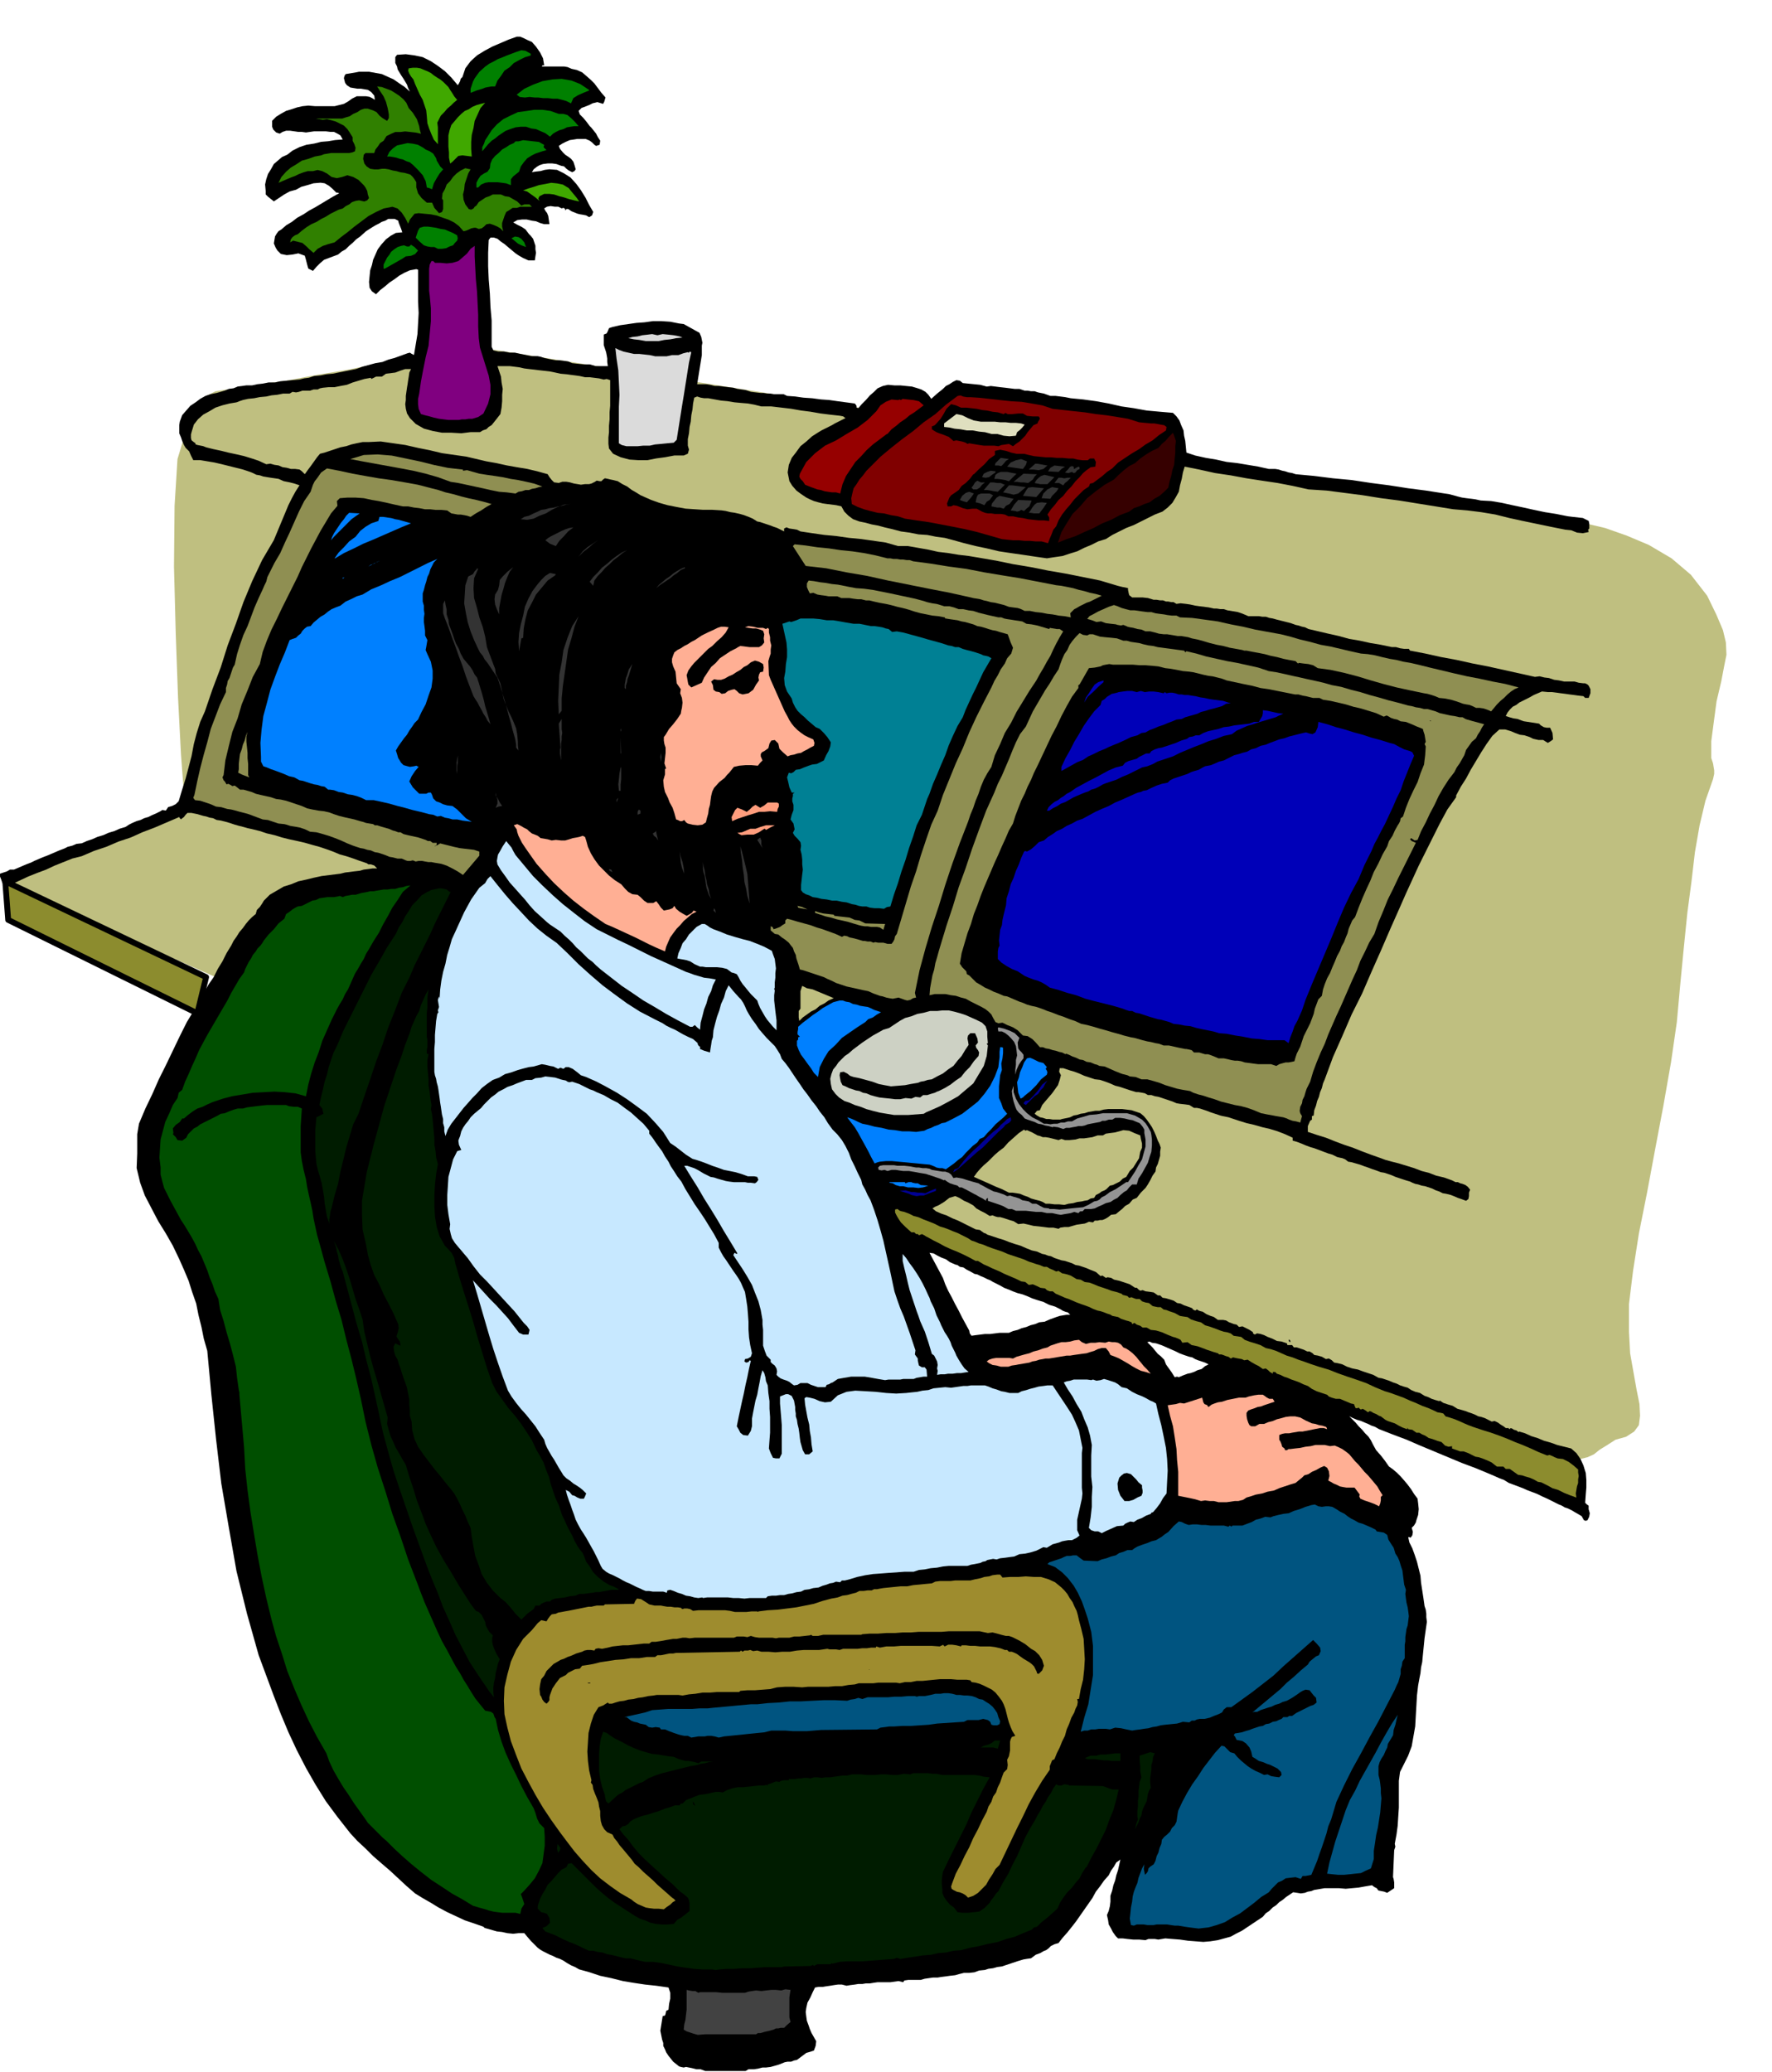 <svg xmlns="http://www.w3.org/2000/svg" fill-rule="evenodd" height="573.149" preserveAspectRatio="none" stroke-linecap="round" viewBox="0 0 3035 3547" width="490.455"><style>.brush1{fill:#bfbf80}.pen1{stroke:none}.brush2{fill:#000}.brush3{fill:green}.brush4{fill:#40a800}.brush12{fill:#8f8f52}.brush13{fill:#333}.brush14{fill:#0080ff}.brush16{fill:#ffaf94}.brush17{fill:#0000b8}.brush18{fill:#ff9d7d}.brush19{fill:#c7e8ff}.brush21{fill:#001c00}.brush23{fill:#949494}.brush24{fill:#000094}.brush25{fill:#8c8c2e}.brush26{fill:#005480}</style><path class="pen1 brush1" d="m317 743-1-4v-7l2-12 5-12 9-14 15-13 22-11 31-5 40-6 49-7 53-10 54-9 48-10 41-7 27-6 11-1 124-10 1845 293 7 1 20 4 30 7 37 13 38 16 39 23 33 28 28 36 16 33 11 26 5 21 1 21-4 20-5 26-8 34-6 45-3 23v29l3 9 1 6 1 6v6l-2 9-13 37-10 42-8 46-6 51-7 53-6 59-6 62-6 66-10 69-13 74-14 74-14 75-14 70-10 64-7 57v47l2 37 6 34 5 28 5 25 1 20-2 16-8 11-14 9-18 5-14 9-13 8-10 8-11 5-12 3-14-2-16-6-107-40-249-87-343-119-387-134-387-134-335-115-236-81-89-30L9 1514l308-129-2-26-5-67-5-96-4-111-3-115 1-104 5-80 13-43z"/><path class="pen1 brush2" d="m2715 2573 1-14 1-12v-13l-1-12-4-13-5-11-7-10-9-8-12-3-12-3-11-4-11-3-12-5-10-3-11-5-10-3-1 1-4-3-4-1-3-2-3-1-1 2-2-1v-1h-5l-4-3-5-3-4-3-6-3-5 1-6-3-6-3-6-2-5-1-6-3-5-2-6-2-5-2-7-2-7-2-8-5-7-2-9-3-6-4-1 1-7-2-6-2-6-3-6-2-8-5-8-2-7-3-6-4-7-2-6-2-6-3-6-2-7-3-6-2-6-2-6-1-9-5-9-3-9-3-8-3-10-2-9-3-8-4-8-2-6-1-4-4-5-3-5 1-7-4-7-2-6-1-3-3-5-3h-4l-6-3-6-2-6-2h-5l-3-4h-8l-1-3-9-3-8-1-8-4-8-3-6-3-6-2-6-1-4 2-3-2v-2l-6-4-6-3-6-3-6 1-4-4-5-1-5-2-3-1-5-3-5-1h-9l-7-5-6-2-7-3-6-4-4-1-3-1-3-2-3 2-4-2-1-2-8-3-6-2-6-3-6-1-6-4-6-2-7-2-6-1-4-4h-4l-7-5-6-1-8-1-5-2-4 1-3-2-3-3h-3l-9-6-9-3-9-3-9-2-5-3-6-1-3 1-3-2-3-2-3 1-8-7-10-4-7-3-6-2-6-2-6-1-6-3-6-2-6-2-6-1-6-2-6-2-6-3-5-1-5-2-5-1-9-4-9-2-10-4-9-4-10-3-9-3-10-4-10-3-9-3-9-3-3-2-3-1-7-5-7-1-10-5-10-5-10-5-10-4-10-5-9-3-9-4-6-5 5-3 5-2 5-3 5-3 9-7 10-3 7 3 8 5 7 3 9 5 5 5 7 4 8 4 8 5 5-1 5 2 4 1h4l7 2 9 3 7 2 8 5 9-1 9 2 8 2 10 1 8 1 8 1h8l9 2 3-2 7-1h7l7-2 7-2 7-1 7-1 7-3 7 1 3-3h5l4-1h4l5-2 5-3 5-4 8-1 6-5 5-4 5-5 7-4 6-7 7-3 7-9 8-8 4-6 4-7 4-8 5-7 1-7 3-6 2-7 2-7v-7l1-7-2-6-3-6-3-8-3-7-4-8-4-6-5-7-5-6-6-5-6-2-9-3-8-1-8-1h-24l-8 1-7 2h-7l-6 1-6 1-6 2-7 1-6 2-6 1-6 3-4 1-5 1-5 1-3 1h-13l-6-1h-5l-6-2-5-1-5-3-4-3 4-5 5-1 4-9 5-6 6-7 6-7 5-7 5-7 3-9 2-8-3-6 1-6h6l6 2 6 2 7 2 8 3 9 4 9 3 9 3 9 1 9 3 8 3 9 4 8 2 9 3 9 3 10 3h4l6 1 5 1 5 3h6l6 2 6 1 6 2 6 2 6 2 6 2 7 3 6 1 9 1 7 1 8 5h5l5 1 6 2 6 2 5 2 6 2 6 2 6 2 4 1 5 1 5 1 6 2 12 4 13 4 13 3 14 4 13 3 13 4 13 5 13 6v5l7 2 8 3 7 3 8 3 7 2 8 3 8 3 8 3 7 2 8 4 4 1 5 1 5 2 5 4 6 1 7 2 7 2 8 3 6 2 8 3 6 2 8 3 6 1 6 2 6 2 7 3 6 2 6 2 6 2 7 2 4 2 5 2 5 1 6 2 6 1 6 2 6 2 6 3 6 2 6 3 6 1 8 2 5 2 7 3 6 2 8 3 4-3 1-5v-6l2-5-4-5-4-3-5-2-4-1-4-2h-4l-4-2-2-1-14-5-13-3-13-5-12-3-13-5-13-4-13-4-12-3-11-3-8-3-17-6-16-6-15-6-15-5-16-6-15-6-16-5-15-5v-10l4-9 3-2v-6l3-1 1-9 3-8 2-8 3-7 2-8 3-7 2-8 3-7 14-38 16-36 16-37 18-36 16-37 16-36 16-37 16-36 11-25 11-24 11-24 12-24 12-24 12-24 13-24 15-21v-3l8-15 9-14 8-15 9-15 9-15 9-14 10-14 12-11h10l10 3 7 3 8 3 8 1 9 3 6 3 9 2h8l8 5 5-3 4-3-1-11-4-9h-6l-5-1-5-3-3-3-26-4-3-1-8-3-7-1-7-2-6-2 3-6 4-5 5-5 6-3 5-4 6-3 6-3 6-3 7-4 7-3 7-3 10 1h7l8 1 7 1 8 1 7 1 8 1 7 1 9 1 3 3h6l3-8v-7l-3-6-2-2-4-2h-3l-8-1-7-2h-18l-9-2-8-1-9-3-8-1-8-2-8 1-27-6-27-6-27-6-26-5-27-6-27-5-27-6-26-5-2-3h-8l-7-1-7-2h-7l-19-4-18-3-18-4-18-3-18-5-18-4-17-4-17-4-6-3-5-1-6-2-5-1-8-3-8-2-8-2-8-2-7-2-6-1-6-2h-6l-6-1h-18l-7-3-5-2-6-2-6-1-6-1-6-1-6-2h-6l-6-1h-5l-9-2-8-1-8-1-7-1-9-2-7-1-9-1-7 1-5-3h-4l-5-1h-4l-5-2h-5l-6-1h-5l-10-3-9-1h-18l-5-4-1-4-1-5v-3l-10-2-8-2-30-9-30-6-30-6-29-5-30-6-30-5-29-6-29-5-18-3-17-2-18-3-17-2-18-4-17-3-17-3h-17l-21-6-21-3-21-3-21-2-21-3-21-2-21-3-20-3-6-3-6-1-7-1-5-2-4 2v5l-6-3-6-3-6-2-5-2-6-2-6-2-6-2-5-1-8-5-7-3-8-3-7-2-9-2-7-1-8-2-7-1-16-1h-16l-15-1-15-1-16-3-15-3-14-4-14-5-9-4-9-4-8-5-7-4-8-6-8-4-8-5-8-2-5-1-4-1-5-1-3 2-3 3h-3l-5-1-3 2-6 3-4 1h-7l-7 1-6-1-6-1-7-2-6-1h-7l-6 2-8-1-4-4-4-5-3-5-18-5-17-4-18-3-17-3-18-4-17-3-17-4-17-4-21-3-21-3-21-5-20-4-22-5-21-3-21-3-21 1h-10l-10 2-9 2-9 3-10 2-9 3-9 3-9 3-8 2-5 6-5 7-5 7-6 8-5 7-5-5-4-3-8-1h-7l-7-2-7-1-7-3-7-1-7-2-7 1-13-6-12-4-13-4-13-3-14-3-12-3-14-3-12-3-5-2-5-1-5-1-3-1-1-3h-1l-5-4-1-4v-6l1-4 4-13 7-9 9-8 11-6 10-6 12-4 12-3 12-2 5-2 6-2 9-2 10-1 10-2 11-1 9-2 10-1 10-2h11l5-3 6 1 5-1 6-2h13l6-2h7l4-2 5-1 10-1h10l10-2 11-2 10-4 10-3 10-3 11-2 1 2 8-4h10l7-5 8-1 8-1 8-3 9-3h10l-3 6-1 7-1 6-1 7-1 6-1 7-1 7v7l-1 7 1 8 2 8 5 8 10 10 14 8 15 4 16 3h16l17 1 16-2h16l5-3 6-2 4-4 5-3 8-10 7-9 2-11 1-11v-11l1-10-2-11-1-10-3-9-3-9h21l8 1 8 1 9 2 8 1 9 1 8 1 9 1 9 1 10 2 9 2 11 1 7 1 8 1 7 1 9 2h8l8 1 8 1 8 2 5-1 6 2v44l-1 11v12l-1 11v11l-1 9v11l1 8 7 9 13 6 15 4 15 1h16l15-3 15-2 16-3h16l7-3 2-7-2-7v-11l2-10 1-11 2-9 1-11 2-10 1-10 2-10 5-2 6 2 6 1h7l11 2 11 2 11 1 12 2 11 1 12 1 11 2 12 3h17l17 2 17 2 17 3 16 2 17 3 16 2 18 2 5 1 4 3-6 3-6 3-6 3-5 3-6 3-6 3-6 3-5 3-11 7-10 9-10 8-8 11-7 9-5 12-2 13 3 15 5 8 7 8 8 6 9 6 6 3 7 3 7 2 8 2 7 1 8 1 8 1 9 2 5 9 7 7 8 6 11 4 10 2 11 3 11 2 11 3 13 3 15 4 15 2 15 3 15 1 15 3 15 2 15 4 18 5 20 5 19 4 21 5 20 3 21 3 20 3 21 3 13-2 14-2 12-4 13-4 12-6 12-5 12-6 13-4 11-7 12-6 12-6 13-5 12-6 12-6 12-6 13-5 9-7 8-8 6-10 5-9 2-11 3-11 2-11 3-10 25 5 27 6 27 4 27 5 26 4 27 4 26 5 27 6 31 2 31 4 31 4 31 5 31 4 31 5 31 5 31 5 24 2 24 3 24 4 24 6 23 5 24 5 24 5 25 5 10 1 10 4 10 1 10-2-1-4 2-2v-8l-1-5-10-5-9-1-9-1-8-1-20-4-19-3-19-4-18-4-19-4-18-4-18-3-18-1-9-2-8-1-8-1-7-1-8-2-7-2-8-2-7-1-32-5-31-4-32-5-31-4-33-5-32-3-32-4-32-3-6-2-6-1-6-2-5-1-6-2-6-1h-11l-18-4-18-3-18-3-18-2-18-4-18-3-18-4-15-5-1-10-1-10-2-9-1-9-4-9-3-8-5-7-6-6-23-2-22-2-22-4-21-3-22-5-22-4-22-3-21-2-10-2-8-1-8-1h-9l-11-4-10-2-6-2h-6l-6-1h-5l-9-3h-8l-8-1-8-1-9-1-8-1-8-1-7 1-11-3-10-1-10-1-10-1-5-4-6-1-6 3-6 4-6 3-5 5-10 8-10 9-5-7-5-5-7-4-6-2-10-3-10-1-10-1h-10l-11-1-9 2-9 4-6 6-7 6-7 8-7 7-6 7-3-1v-3l-2-3-1-1-15-2-15-2-14-2-14-1-15-2-15-1-14-2-14-1-6-3h-17l-6-1h-5l-6-1h-5l-9-1-8-1-9-3-7-1-7-1-7-2-9-1-8-1-8-1h-7l-8-2-7-1h-15l8-50v-16l1-5-2-10-3-7-9-5-9-5-9-5-8-1-15-3-15-1h-15l-14 2-14 1-14 2-14 2-13 3-6 2-2 5-2 4-5 2v18l2 6 2 6 1 5 1 6v6l1 7h-21l-10-3h-10l-11-1-9-1-7-3-7-1-8-1h-6l-11-2-9-2-6-2-5-1h-10l-10-2-10-2-9-2h-9l-10-2h-10l-8-2-3-6v-45l-2-23-1-23-2-24-1-23v-23l1-22 3-4h6l6 2 6 5 6 4 7 6 6 5 6 5 6 4 7 4 9 4h11l1-7 1-6-1-6v-6l-2-6-2-6-4-5-3-3-6-8-6-4-8-4-7-4 7-4 8-1h8l9 2 7 1 7 3 7 2h9l-1-7-1-7-2-5-3-4-2-4 5-3 6-1 7 1h6l6 3 3-1 3 2v2h1l1-2h3l6 4 10 4 4 1 6 1 5 1 5 3 5-3 2-6-7-12-6-12-8-13-8-11-10-11-11-7-12-6-13-1-8 1-7 2-9 1-6 1 3-5 5-4 5-3 6-2 8-1h8l7 1 8 3 5 1 4 4 4 3 6 3 4-2 2-3-2-7-2-6-4-5-4-3-6-4-4-4-5-6-2-5 6-4 6-3 7-3 7-1 6-1h14l7 3 4 3 4 4 3 2 6-2 1-7-4-6-3-6-4-5-4-5-3-3-6-8-5-6-6-6-2-6 5-5 8-3 5-2 6-3 8-2 10 3 2-4 2-7-7-8-6-8-6-8-6-6-8-7-7-6-9-4-9-2-7-3-6-1h-38l1-2h3l-1-6-1-6-3-6-2-4-7-10-7-8-7-3-6-3-7-3h-6l-14 5-14 6-14 6-13 7-13 8-11 10-9 12-5 15-3 3-1 4-2 4-2 3-11-13-11-11-12-9-12-8-14-7-14-3-15-2-15 1-3 4v10l3 6 1 5 3 5 3 5 4 6 3 5 3 5 2 6 3 6-9-8-9-6-10-7-9-4-11-5-11-2-11-2h-17l-5 1-6 1-6 1-6 1-2 3-1 4 2 8 3 4 6 4 6 1 6 1h6l6 1 6 1 6 4 5 6 1 7-5-3-4-2-6-1h-16l-8 4-7 5-7 4-8 2-8 2h-33l-12-1-10 1-9 2-9 3-10 3-9 5-8 5-7 7v10l2 5 5 5 6 2 5-3 6-2h7l7 1 7 1h6l7 1 7-1 7-1h20l8 1h6l6 3 5 3 4 7-13 1-12 2-12 1-12 3-13 2-12 4-12 6-9 7-9 4-7 6-7 6-5 9-5 8-3 9-2 9 1 11v6l4 4 5 4 5 4 9-6 9-6 9-5 11-3 9-5 11-3 10-3 12-1 7 1 7 4 6 5 7 7h2l3 1-11 6-10 6-10 6-10 6-11 6-9 6-11 6-9 7-10 6-8 7-5 3-3 4-3 5-1 6-1 6 3 7 3 5 6 6 10 2 10-1 10-2 11 4 2 7 2 8 2 7 8 4 6-7 6-6 7-6 8-3 8-3 8-3 6-5 7-4 6-6 6-5 6-6 7-5 10-9 11-7 5-3 6-3 5-3 6-2 5-3h11l6 3 1 4 2 5 2 5 2 6-11 1-9 5-8 6-8 9-6 8-4 9-4 9-2 9-3 9-1 10-1 10 1 10 4 6 7 5 7-7 9-7 7-6 9-6 8-6 9-5 9-4 11-2 3 1v55l1 19-1 18-1 18-3 18-3 18-2-1-2-1-3-2-4 1-11 4-11 4-11 3-10 4-12 2-11 3-11 3-11 4-10 2-10 2-10 2-10 2-11 1-10 2-11 1-9 3-8 1-8 2-12 1-10 1-11 1-9 2h-11l-10 2-9 1-9 2h-10l-7 1-8 1-7 3-8 1-7 3-7 2-7 2-10 2-9 3-9 5-8 6-9 6-7 8-7 8-4 11-1 6v14l3 7 2 6 3 7 3 5 6 6 3 7 4 8h12l12 2 12 2 13 3 12 3 12 3 12 3 12 4 5 2 6 3 6 1 6 2 6 1 6 1 7 1 7 1 9 4 10 2 8 2 9 3-7 11-6 11-6 12-5 12-5 12-5 12-5 12-5 12-20 34-17 36-15 36-13 37-14 37-12 38-14 37-13 38-8 18-6 19-5 19-4 21-5 19-5 19-6 19-6 20-5 5-6 3-7 2-4 6-6-1-3 2-4 2-4 2-7 3-6 3-7 2-6 3-7 2-7 3-6 3-6 4-10 3-9 4-10 3-9 4-10 3-9 4-9 3-9 4-9 1-7 3-8 2-6 3-8 3-7 3-7 3-7 3-8 3-7 3-7 3-6 3-8 3-7 3-7 3-7 3h-7l-5 3-6 2-6 2v5l2 5 2 6 6 3h8l15-7 15-7 15-6 16-6 15-7 15-6 15-6 16-4 21-9 21-7 21-9 21-7 20-9 21-8 21-9 21-9 1 2 2 2 1-1 4-3 3-4 3-3h7l10 2 10 3 5 1 6 2 6 1 6 3 7 1 8 2 7 2 9 3 7 2 8 2 7 2 9 2 12 3 12 4 13 3 13 4 12 3 14 3 13 3 14 4 11 3 12 4 11 4 12 5 11 3 12 4 11 4 12 4 3 2h4l6 2 5 5h-8l-7 1-8 1-7 2-9 1-8 1-8 1-8 2-8 1-8 1-8 1-8 1-14 3-12 3-14 3-12 5-13 4-12 7-12 7-10 10-3 5-4 6-5 5-2 7-6 5-6 6-5 6-5 7-6 7-5 8-5 7-4 8-8 13-7 14-8 13-7 14-9 13-8 14-8 13-7 14-14 23-12 24-12 25-12 25-12 24-11 25-12 25-11 26-1 6-1 6-1 6v33l-1 25 6 25 8 22 12 23 11 21 13 21 12 21 11 23 8 18 8 19 6 19 7 20 4 20 5 20 4 20 6 21 7 75 8 76 9 76 13 76 13 74 18 73 20 71 26 70 12 31 13 31 14 30 16 31 16 28 18 29 20 27 22 28 12 13 14 13 13 13 15 13 14 12 14 13 14 13 15 13 13 8 14 8 13 8 15 8 15 7 15 7 15 5 17 6 2 2 7 2 7 2 7 2 9 1 9 2 10 1 9-1h10l5 6 6 7 6 6 6 6 4 3 5 3 6 3 6 3 5 2 6 3 6 2 6 3 6 4 7 4 7 3 7 4 18 5 18 6 19 4 20 5 18 3 20 3 19 2 21 3 3 9v10l-2 9-1 10-4 2-1 5-1 3-4 1-4 25 1 5 1 5 1 5 2 6v5l3 6 2 5 4 6 8 10 10 8 3 1 5 1 4-1 5 1 5 1 8 2h7l8 3h69l5-3h9l7-1 8-2h6l8-1 7-2 7-2 5-2 5-2 5-1h6l5-2 5-1 8-6 8-6 7-2 6-2 3-8 1-8-4-7-4-7-3-7-2-6-3-8-1-7-1-8 1-7 2-9 5-9 4-9 4-8 6-1h7l6-1 7-1 6-1 7-1h7l8 2 6-1 8-1 6-1h7l6-1h7l6-1 7-1h22l7-1 7-1 8 2 2-3 7-1h21l7-2 7-1 7-1h8l6-1 8-1 7-1 9-1 7-2 8-2h9l9-1 8-3 10-1 6-2 8-1 7-2 8-1 9-3 9-3 9-3 10-3 6-1 7-1 8-6 8-3 5-3 5-2 4-3 4-4 6-3 7-2 7-9 8-9 8-10 7-9 7-10 7-10 7-10 7-10 6-11 7-9 7-10 8-9 4-8 5-7 4-7 7-5-2 9-2 9-3 9-2 9-3 8-2 9-3 9v10l-1 8-2 8-3 7 2 9 1 7 4 7 3 6 5 7 4 4h8l8 1 10 1h10l11 1 5-2h11l6 1 12-2 12 1 13 1 14 2 13 1 13 1 12-1 13-2 11-3 11-3 9-5 10-5 9-6 9-6 9-6 9-6 5-6 6-4 6-6 6-4 5-5 6-4 6-5 6-4 6-4 7 1 6 1 7-1 5-2 6-1 5-2 6-1 12-2h24l12 1 11-1 11-1 11-2 12-2 4 3 4 2 3 4 5 1 5 1 5 2 6-4 6-4v-10l-1-6-1-3 2-46 2-6-1-5 3-16 2-15 1-16 1-15v-46l2-15 3-6 3-6 8-16 6-16 3-17 3-17 1-18 1-17 1-18 2-17 2-11 2-10 1-10 2-9 1-11 1-10 1-10 1-10 1-7 1-7 1-7 1-7-1-8v-6l-1-7-2-6-2-14-2-13-2-13-1-12-3-12-3-12-4-12-4-11-5-10-2-9h2l2 1 3-4 1-6-2-7 4-4 3-5 1-4 3-9 1-10-1-10-1-8-6-8-5-8-6-8-5-6-7-8-6-6-7-6-7-5-7-10-7-9-8-9-5-9-4-8-4-6-6-6-5-6-6-6-5-6-6-6-5-5 6 3 7 3 7 2 7 3 5 2 6 3 6 2 7 4 23 9 24 9 23 10 24 10 24 10 24 10 24 9 24 10 7 3 9 4 8 3 8 5 8 3 8 3 8 3 9 4 8 3 8 3 8 4 9 4 10 5 10 5 5 2 5 3 6 2 6 3 5 3 7 4 5 3 4 7 3 1 3-1 3-6 1-6-2-7v-6l-3-2-3-3zm-926-310-9 1-7 3-8 2-7 3-8 2-7 3-8 2-7 3h-16l-8 1-8 1h-9l-8 1-8 1-7 1-3-4-1-5-6-11-6-11-6-12-6-11-6-12-6-11-5-11-4-11-23-43 7 1 7 4 6 3 8 3 7 5 9 4 4 1 4 3 6 1 6 4 6 3 7 4 5 1 6 3 5 2 6 3 5 2 5 3 6 3 6 3 7 4 8 3 7 3 8 3 8 2 8 3 9 4 9 3 10 3 10 5 10 3 10 5 3 2 5 2 4 1 4 4h-6l-6 1-6 1-6 2-11 4-9 4zm256 86-6 2-5 1-8 3-7 3-3-1-4 1-5-8-5-7-5-7-3-8-6-6-5-4-5-6-4-5-9-9 4-1 4 2 7 1 9 3 7 3 9 4 7 3 8 4 8 3 9 3 5 1 5 3 5 2 6 2 6 2 6 3-6 3-6 5-7 2-6 3z"/><path class="pen1 brush3" d="M909 92v3l-10 3-10 5-9 5-7 7-9 6-6 9-6 8-4 10h-6l-6 1-5 1-5 2-10 3-10 4v-7l2-6 2-6 3-6 8-11 10-9 7-5 8-4 7-4 8-3 7-3 8-3 8-3 9-3 7 1 9 5z"/><path class="pen1 brush4" d="m749 133 5 3 5 4 4 4 5 5 3 5 4 6 3 5 5 6-6 5-5 5-6 5-5 6-6 6-3 6-3 6 1 8v29l-7-8-4-9-4-10-3-9-1-12-1-10-3-9-3-9-5-9-4-9-4-9-3-8-4-5-3-5-2-5 1-4 7-1h7l6 1 7 3 5 2 6 3 5 4 6 4z"/><path class="pen1 brush3" d="M1009 154v1l-10 4-9 4-8 5-4 9-8-4-7-2-8-2h-8l-9-1h-8l-8-1h-6l-9-1-8 1-9-1-5-4 13-10 15-7 16-6 17-3 16-1 17 3 15 6 15 10z"/><path class="pen1" style="fill:#308000" d="m700 185 7 8 7 11 2 6 2 6 1 6 2 7-9-2-9-1-9-1-8 1h-9l-7 3-8 4-5 8-6 4-4 6-4 5-2 6h-15l-3 3-1 7 2 8 4 5 6 4 7 1h7l6-1h6l6 1 7 2 6 1 7 2 7 1 7 2 3 1 4 4 3 4 3 5v9l3 10 6 8 9 8h9l4 9 8 9 5-2 2-5v-15l-2-3 1-9 4-7 3-8 6-6 5-7 6-6 7-5 8-4 9 2-4 7-3 9-3 9-1 10-2 8 1 9 3 8 6 8 4 1 4-2 2-3 3-2 4-6 6-4 6-4 6-2 6-3h14l7 3 7 1 7 4 7 4 7 7 5-2h9l4 4h-20l-6 2h-7l-6 4-5 3-3 7-2 6-2 6v6l2 8-5-5-5-3-7-3-6-2-6 1-4 4-4 3-5 1-5-2h-3l-5 1-4 2-5 2-4 1-8-9-8-6-10-5-9-3-11-4-10-2-11-1-10-1-7 1-4 5-4 5-3 7-5-10-6-9-7-7-9-3-15 3-13 6-13 7-12 9-12 9-11 9-12 9-11 9-11 3-9 3-9 5-7 7-7-6-5-5-7-6-8-2-8-2-5 3 1-5 3-4 4-3 5-2 7-6 8-6 8-5 9-4 8-5 8-4 8-5 8-4 6-3 7-2 5-4 6-3 5-4 6-2 6-1 9 2 5-2 3-4-2-6-1-6-3-6-3-4-9-9-9-5-10-3-9 3-9 2-9-2-8-6-8-4-8-2-8 2h-9l-7 2-8 3-6 3-8 3-7 3-7 3-7 3 5-10 8-9 8-7 10-6 9-6 11-3 11-4 11-2 5-2 6-1 6-1h31l5-1 5-2 1-6-2-6-3-6v-6l-5-8-4-6-6-6-6-3-8-4-7-2-8-2-7 1-6-1h-6l5-1h40l6-2 7-2 6-4 7-3 6-4 6-2h6l9 3 6 3 5 6 5 4 8 5 3-5v-6l-1-6-1-5-3-11-4-9-6-9-5-8 8 1 8 3 8 3 8 5 6 4 7 6 5 6 4 9z"/><path class="pen1 brush4" d="m831 176-8 9-5 11-5 11-2 12-3 12-1 12v12l1 13-8-1-8-1-7 1-5 5-5 5-4 3-2-10v-9l-1-10v-19l2-9 3-9 6-7 5-6 6-6 6-5 7-3 6-4 7-3 7-2 8-2z"/><path class="pen1 brush3" d="m965 195 7 2 7 6 6 6 6 7h-7l-7 1-6 1-6 3-7 2-6 3-5 3-5 5-8-6-7-3-9-4-8-1-9-3h-9l-9 1-9 3-8 3-6 4-6 4-6 5-6 4-6 6-5 6-5 6v-7l3-6 2-6 4-6 7-11 9-10 11-9 12-6 13-6 15-2 13-2h14l14 2 14 5h8z"/><path class="pen1 brush3" d="m932 248-1 4 5 5-7 2-6 2-6 2-6 3-8 5-6 7-5 7-3 9-5 4-5 4-4 5v10l-8-3-7-1-8-1h-15l-6 1-7 3-5 5h-3v-8l3-6 4-6 6-4 6-3 4-6 1-8 3-7 5-6 6-5 6-6 7-4 6-4 7-3 3-3h5l4-1 4-1 9 1 9 1 9 1 9 5zm-207 5 4 3 7 3 6 4 5 8 1 4 3 5 3 5 5 5-6 7-5 8-5 9-3 10-5-2-4-1-1-6-1-5-3-6-2-4-8-9-8-8-6-5-6-2-6-3-5-1-6-2-5-1-6-1h-5l4-8 6-6 7-5 9-2 9-2 9 1 9 2 9 5z"/><path class="pen1 brush4" d="m992 345-9-2-8-2-9-3-8-2-9-3-8-1h-9l-8 4-2 4 2 4-7-6-7-5-7-5-7-2 8-3 10-3 9-3 11-2 10-2 10 1 10 2 10 6 4 5 5 6 5 6 4 6z"/><path class="pen1 brush3" d="m783 403 1 5-1 4-4 4-3 4-6 2-6 3-7 1h-7l-6-3h-6l-6-1-6-2-8-7-6-6 2-6 2-6 3-5 7-2h7l7 1 7 1 8 2 7 1 7 3 7 3 7 4zm115 12 1 3 2 5-8-3-6-3-6-5-5-4 6-3 6 1 5 3 5 6zm-182 14-5 6-7 3-9 1-6 4-30 17h-2v-7l3-6 3-6 4-5 3-5 5-4 6-4 6-2 5-1 5 2h4l3-3 6 4 6 6z"/><path class="pen1" style="fill:purple" d="M813 421v18l1 20 1 19 2 21 1 20 1 20v20l1 20 2 16 5 16 5 16 5 16 3 16v16l-4 16-8 17-9 6-10 3h-6l-6 1h-6l-5 1h-18l-8-1-8-1-9-2-7-2-8-2-7-2-4-9-1-8v-9l2-9 3-21 4-21 4-20 5-20 2-21 2-21v-22l-2-22-1-8v-38l1-7 3-6h3l3 3h9l11 1 10-1 10-3 7-6 8-7 6-8 7-5z"/><path class="pen1" d="m1126 574 9-2 10 1 9 1 10 2 5 2-11 1-10 2-10 1-10 2h-22l-11-2-9-1-10-2 7-2 9-1 8-2 9-1 8-1 9 2zm-4 36h20l9-2h11l8-3 8-2 2 1 1-2 3 1-4 18-3 19-3 19-3 19-3 18-3 19-3 19-3 19-5 5-11 1-10 1-11 1-9 2h-11l-10 1h-19l-8-2-5-3v-63l1-20-1-21-1-21-3-20-2-18 6 3 8 3 9 2 9 2h9l9 1 9 1 9 2z" style="fill:#dbdbdb"/><path class="pen1" style="fill:maroon" d="m1803 700 18 2 18 2 19 2 19 3 18 2 19 3 18 3 19 6 10 1 11 1h5l6 1 5 1 6 1 4 3-1 6-12 8-11 9-12 7-11 8-12 7-12 8-12 8-10 10-9 6-8 7-8 6-8 6-5 1-2 5-9 6-8 8-8 8-7 9-7 8-7 9-6 10-4 10-5 6-3 8-3 7-3 8-11-3h-10l-10-1h-9l-10-1h-10l-10-1-9-1-21-6-21-6-21-5-20-4-21-4-21-4-21-3-20-3-12-4-12-2-12-3-11-1-12-3-11-3-11-4-10-5-1-10 2-9 2-8 5-7 5-8 6-7 6-8 7-7 17-17 18-15 19-15 19-14 18-15 20-14 18-16 20-15 5-1 5 2 6 1h6l15 1 18 2 18 2 19 2 18 1 18 3 17 3 18 6z"/><path class="pen1" style="fill:#960000" d="m1543 685 3-2 9 1 10 1 9 2 8 7-8 6-8 6-8 5-7 6-9 6-7 6-8 6-7 8h-1l-12 9-12 9-11 10-9 10-10 10-8 12-8 12-6 14-4 16-7-2h-7l-7-1-6-1-6-2-6-1-11-4-10-4-4-6-4-4-2-4 1-5 11-20 15-15 17-13 19-9 18-11 19-11 17-13 15-15 7-10 9-6 10-4 11 1 3-1 2 1z"/><path class="pen1 brush2" d="M1646 698h9l9 1 9 1 9 2 9 1 9 2 9 1 10 3 3-2 4 2h8l10-1h8l7 4 10 1h10l2 3-1 3-2 3-1 3-7 3-5 6-5 6-4 6-5 5-5 5-6 4-5 4-7-4-6 1-7 1-5 2-7-1h-18l-7-1-6-1-6-1-6-1-3 1-3-2-6-2-5-1-5-1-5 1-8-7-10-4-6-2-5-2-5-3-3-2v-5l3-1 2-1 2-2 8-9 5-8 5-9 8-8 8 2 9 4z"/><path class="pen1" style="fill:#dfdfbf" d="M1680 722h24l9 1h9l9 1h9l9 1 6 2-4 5-4 4-5 4-2 6-11 1-10-1-11-3h-10l-11-3-10-1-11-2h-10l-11-2-10-1-9-2-9-1v-6l21-16 10 2 10 5 5 2 5 2 6 1 6 1z"/><path class="pen1" style="fill:#360000" d="m2014 755-1 9v11l-1 10-1 11-3 9-2 10-3 10-2 10-7 7-8 7-9 5-8 6-9 3-9 4-9 3-8 6-16 6-15 8-15 6-15 8-16 7-15 7-15 5-15 6 6-18 9-15 10-16 13-13 12-14 15-12 15-11 16-9 8-8 9-8 9-7 10-5 9-8 10-7 10-6 11-5 6-7 6-5 6-7 7-7 2 5 3 9z"/><path class="pen1 brush2" d="m1754 777 8 2 9 2 10 1 10 1h9l10 1h10l10 1h8l8 2 8 1h9l4-3h7l3 6-1 8-8 1-7 5-6 5-6 7-7 7-7 9-7 7-7 9-8 7-6 8-7 8-6 9 3 5v6l-9-1h-9l-9-1-9-1-9-2-8-1-9-2h-8l-6-3-6-1h-11l-6-1h-6l-5-1-5-2-9-5h-8l-8 1-8-2-5-2-5-2-6-1-4 2h-6l-1-5 2-5 2-5 3-4 6-4 7-5 5-7 7-5 7-7 6-8h1l9-9 9-8 8-9 10-7v-7l9-2 10 2 9 3 9 2h13z"/><path class="pen1 brush12" d="M793 804v2l7-1 7 2 7 2 7 2 13 2 14 2 13 2 14 3 13 2 14 3 13 3 14 5-6 1-6 2-6 1-5 2h-6l-6 2-6 1-5 3-15-2-13-1-15-3-13-3-14-3-14-3-14-3-13-2-22-8-21-6-21-5-21-4-22-4-22-4-22-4-21-4 23-7 24-1 24 2 24 5 24 5 24 6 24 5 26 3z"/><path class="pen1 brush13" d="m1728 786-5 3-4 5-4 4-5-1h-6l1-4 3-3 3-3 3-3 14 2zm31 4-2 6-5 7-27-4 6-7 9-4 9-2 10 4zm35 7-7 6-8 2-9-1h-8l11-10h4l6 1 5 1 6 1zm30 2-6 4-5 5-18-1 4-6 7-4 18 2zm15 0v3l1 1 3-2 4-2 2 1v3l-4 2-3 4-3 1-3-2-6 2-6-1 5-5 4-5 3-1 3 1z"/><path class="pen1 brush12" d="m739 836 12 3 12 4 13 3 14 4 12 3 14 3 12 3 14 4-9 5-9 6-9 5-9 6-6-2-5-1-6-1h-5l-11-2-7-5-10-1h-10l-9-1h-9l-10-2-9-1-10-2h-9l-14-3-13-3-14-3-12-2-14-3-14-1h-14l-13 1-5 5 1 8-11 13-9 15-9 15-8 15-8 15-8 16-8 16-7 16-9 18-9 18-9 18-9 19-9 18-8 19-7 19-5 21-12 22-9 23-10 24-7 24-9 23-6 24-6 25-3 25-2 4 2 5 2 2 3 5 3-1 4 2 3 2 4-1 4 3 5 4h6l7 2 7 2 7 3 8 2 9 2 9 2 9 3 8 1 9 2 9 3 9 3 9 3 9 4 9 2 11 2 9 1 9 2 8 3 9 3 8 2 9 2 9 2 10 3 4 1 6 2 6 1 6 1 3 2h4l6 2 7 2 7 2 7 3 4 1 5 2h4l5 3 8 2 9 2 9 2 9 3 3 1 4 2h4l4 3h7v2l-1 3h-2v1l4-2 5-3 8 2 8 2 8 2 9 2 8 1 9 1 8 1 9 3v7l-28 33-9-6-9-5-10-5-9-3-6-1-6-1-5-1h-5l-6-1-5-1h-6l-5 1-5-2-4 1h-5l-3-1-7-3h-7l-8-2-6-1-7-3-6-2-6-2-6-1-7-3-6-1-6-2-6-1-12-4-10-4-11-5-10-4-11-4-10-3-11-3-11-1-6-3-5-2-6-2-5-1-6-1-6-1-6-2-4-1-10-1-9-3-9-3-9-1-8-3-8-3-8-3-7-2-8-2-7-2-8-2-7-1-10-3-9-1-9-4-9-3-9-3-9-1-3-4 2-5 5-24 5-22 6-23 6-21 6-23 8-21 8-21 10-21v-7l2-6 1-6 3-5 2-6 2-6 2-6 3-5 4-18 5-16 6-17 7-15 6-16 6-16 7-16 7-15 3-7 3-6 2-8 3-6 9-18 10-17 8-18 8-17 8-18 8-18 9-18 11-16 2-6 2-6 3-6 4-5 7-10 10-7 21 4 23 5 22 4 23 4 22 3 23 4 22 4 23 6z"/><path class="pen1 brush13" d="m1705 809-6 4-5 4-6 1-6-1 3-6 6-3 6-2 8 1v2zm36 2-13 13-6-2-6-1-7-1h-6l2-7 4-3 5-2h11l5 1 5 1 6 1zm35 1-4 4-3 5-4 3-4 3-7-1h-6l-6-1h-6l17-14 23 1zm30 5-6 6-6 6h-12l-5-1-5-1 3-5 4-4 4-3 6-2 17 4zm28 1-3 3-3 3-4 3-3 4-7-4h-8l3-4 4-5h5l5 1 5-1h6zm-147 8-5 4-4 5-5 3h-6l-3-3 3-4 3-5 4-3 6 3h7zm34 4-12 12-7-1-5-1-6-1h-6l11-13h6l6 1h6l7 3z"/><path class="pen1 brush2" d="M1402 834v-3 3z"/><path class="pen1 brush13" d="m1757 834-7 6-6 5-8 2-8-2-10-2 5-6 5-6h6l8 1 7 1 8 1zm31 2-13 15-23-2 3-5 3-5 3-4 7-1 10 1 10 1zm25 0-3 5-4 4-4 4-3 5-15-1 3-8 7-7 8-4 11 2zm-145 9-5 7-7 8-7-2-5-2 4-7 6-5 6-2 8 3zm33 3-3 4-3 4-5 3-4 6-7-3-8-2 1-5 1-4 2-4 5-2h15l6 3zm35 6-3 4-4 5-6 3-4 5-6-2h-5l-5-1-5-1 1-5 4-5 4-5 5-3 24 5zm31 3-2 5-2 5-5 4-4 4-5-2-3 2-4 1-3-1-8-1 6-10 7-8 23 1zm26 4-6 9-7 9h-9l-6-1h-3l3-4 3-5 4-5 4-3 8-1 9 1zm-815 2-12 1-11 4-10 5-10 6-11 4-10 5-11 2-11-1 6-4 8-2 8-4 7-3 6-3 7-1 7-2 8-1 7-2 7-1 7-2 8-1z"/><path class="pen1 brush14" d="m616 879-7 5-7 5-6 6-6 6-6 6-6 6-6 6-5 6 2-6 3-6 4-6 4-6 4-6 5-6 4-6 5-5 18 1zm88 17-17 7-16 7-16 7-16 7-17 7-16 8-17 8-15 9h-1l7-10 9-9 9-10 11-8 8-10 9-7 5-3 5-3 6-2 6-2 2-7h6l7 1 7 1 7 2 6 1 7 2 7 2 7 2z"/><path class="pen1 brush13" d="m982 903-9 7-8 9-7 7-6 9-10-4-8-6 5-4 5-3 6-3 6-3 6-3 7-3 6-2 7-1zm42 22-8 6-8 7-9 7-8 8 7-9 8-7 9-6 9-6z"/><path class="pen1 brush12" d="M1520 956h5l5 1h6l6 1h5l6 1h5l6 2 30 4 31 5 30 4 31 6 30 5 31 5 31 6 31 6 9 1 10 2 10 2 10 3 9 2 10 3 10 2 10 3-10 5-10 5-6 2-6 3-6 3-5 3-4 2-4 4-3 3 1 7-11-2-10-1-10-2-9-1-10-2-10-1-10-2h-9l-6-3-6-2-8-1-7-1-8-3-8-2-8-2-7-1-7-2-5-1-6-2-6-1-6-1-4-1-36-8-36-7-35-7-35-7-36-8-35-6-35-7-35-4-22-34 3-3 19 2 20 3 20 2 20 3 20 2 20 3 20 4 20 5z"/><path class="pen1 brush13" d="m1074 942-8 5-7 6-8 6-7 7-7 6-7 8-6 6-6 8-2 9-6-7 6-8 8-8 7-8 9-7 8-7 8-6 9-6 9-4z"/><path class="pen1 brush14" d="m726 1010-2 6v14l2 7v7l1 7-1 7v7l1 7 1 8v8l4 8-1 6-1 6-1 5 3 7 6 13 3 15v14l-2 15-5 14-5 15-7 13-6 13-6 6-4 6-5 7-4 7-5 6-5 7-5 7-4 7 2 6 2 7 2 3 3 5 4 4 7 2 4 1 7-1 4-1 4 2-6 7-6 9-4 9 6 10 5 5 6 6h12l4-2h4l2 4 2 6 5 5 6 2 6 3 7 2 9 1 8 6 8 8 7 7 10 6-8-1-8-1-9-2h-8l-7-2-6-1-7-3-6 1-7-3-7-1-15-4-13-3-14-4-12-3-14-4-13-3-14-3h-13l-8-4-8-3-8-2-7-1-9-3-7-1-8-3-7-1h-3l-6-5-6-1-6-2-6-1-7-2-6-2-6-2-6-1-9-5-9-2-9-4-8-3-8-3-6-2-7-3-6-2-4-8v-8l-1-24 2-23 3-23 6-22 6-23 8-22 8-21 9-21 8-21 5-2 6-2 4-4 4-3 3-5 4-4 4-3 6-1 5-6 6-5 6-5 7-4 6-5 6-4 7-3 8-3 9-7 9-4 10-5 10-3 15-9 17-7 15-7 17-7 16-8 16-8 16-8 16-7-6 6-3 6-3 6-2 7-3 6-2 8-2 6-2 8zm-75-50-5 2-5 3-6 2-4 3 9-5 11-5z"/><path class="pen1 brush13" d="m855 1052-4-9-3-8-1-9 1-8 5-8 2-8 1-9 5-6 8-8 10-8-6 8-4 9-4 10-3 11-3 10-2 11-2 11v11zm318-79-7 3-6 5-6 4-6 5-6 4-6 4-6 4-6 5 5-6 6-5 6-5 6-4 6-5 6-4 7-4 7-3v2zm-354 1-7 16-1 17 1 17 5 17 4 16 6 17 4 16 3 18 12 32 2 5 1 8 4 8 4 9 2 9 2 10 2 9 4 10 4 10 5 10 4 9 4 10 2 11 1 12v6l1 9-4-5v-5l-1-6-1-5-4-14-3-12-4-14-3-12-4-14-4-13-4-13-4-12-5-7-4-6-4-6-4-6-5-6-3-6-5-6-3-6-7-15-6-15-5-16-3-15-3-17 1-15 1-16 5-15 4-2 4-2 3-5 3-3 1-2 2 1zm132 11-13 9-10 12-10 12-7 14-7 13-4 15-3 16-1 16-3 1-4 22-1-16 1-15 3-15 4-15 3-15 6-14 7-13 9-12 6-7 7-7 8-5 10 2-1 2z"/><path class="pen1 brush14" d="M587 991v-2h3l-3 2z"/><path class="pen1 brush12" d="m1466 1007 14 1 15 2 15 3 15 3 14 3 14 3 14 3 15 4 6 2 9 2 7 1 7 2 6 2h9l8 2 8 3h8l9 2 8 1 9 3 8 2 8 2 9 2 9 2h5l5 2 5 1 7 1 6 1 7 1 6 1 7 4 9 1 10 2 10 3 10 3 1-2 6 1 6 1h5l6 4-6 10-6 11-5 10-5 11-6 10-6 11-6 10-6 11-12 18-11 18-11 18-9 18-11 18-8 19-9 19-6 20-7 11-6 11-5 12-4 12-5 12-4 12-5 12-4 12-14 36-13 36-12 36-11 36-12 36-11 37-10 37-8 39 2 8-5 1-5 3-5 1-4-1-11-4-10 2-6-1-5-1-6-2-5-1-11-4-9-4-10-2-9-2-9-2-9-2-9-3-9-3-8-4-7-3-6-3-6-2-6-2-6-2-6-2-6-2-6-2-5-1-2-7-2-6-2-6-1-6-3-6-2-6-4-5-3-4-6-5-6-4-6-5-6-1-7-6v-7l3 1 2 4 6-2 5-2 4-3 5-3v-5l3-3 4 1 4 1 10 3 11 3 11 3 11 4 10 3 11 4 11 4 11 5 4-2 5 1 4 2 5 1 8 2 10 3h3l5 1h5l5 2 3-1 5 1h9l7 2h7l3-4 2-4 1-5 3-4 8-27 8-27 8-27 9-26 8-27 9-27 9-26 11-24 9-27 11-27 11-27 12-26 11-27 12-26 13-26 13-25 5-11 6-10 5-10 7-10 4-9 7-8 3-10-4-9-5-14-7-2-7-2-6-2-6-1-7-2-6-2-7-2-6-1-7-3-7-2-7-2-6-1-7-2-7-1-7-1-6-1h-1l-1-2-11-2-10-1-10-2-10-2-11-3-9-3-11-3-9-2-11-3-9-2-11-2-9-2-8-2h-6l-8-2h-6l-8-1-6-1h-14l-7-3h-15l-5-1-8-1-6-1-7-3-6 1-3-6-2-5v-6l3-5 9 1 11 2 9 1 11 2 10 1 10 2 10 2 11 2z"/><path class="pen1 brush13" d="m768 1061 1 8 3 8 3 8 3 9 3 8 5 9 3 8 5 9 5 6 6 7 4 6 4 8 4 5 3 9 3 10 3 10 3 11 2 9 3 10 3 10 3 11-5-6-3-6-4-6-3-6-4-7-3-6-4-6-3-5-7-18-6-16-6-18-6-16-6-17-6-16-6-17-6-15-3-9v-16l3-6 1 7 2 9v8l3 9z"/><path class="pen1 brush12" d="M1965 1048h7l7 2 7 1 8 1 5 1 8 1h8l6 3 21 1 22 3 22 3 22 5 21 4 21 5 22 4 22 4 16 4 17 5 17 4 18 5 17 3 17 4 17 4 18 4 12 1 12 2 12 3 13 3 12 2 12 3 12 2 13 3 20 5 21 5 21 5 22 5 21 4 23 5 21 4 23 6-7 3-6 4-6 5-6 6-6 5-6 6-5 6-5 6-7-3-6-2-7-1h-6l-6-3-5-2-6-1-5-1-11-4-10-3-10-2-10-1-7-3-6-2-7-2-6-1-24-5-23-5-23-6-21-6-23-7-23-6-23-5-22-3-8-5-8-2-9-1-7-1-2 1-4-4-11-2-10-2-11-3-10-2-11-3-10-2-11-2-10-2h-4l-3-1-11-2-11-2-11-3-11-2-12-3-10-3-11-3-10-2-6-2-6-1-6-1h-6l-6-1-6-1-6-1h-6l-8-1-7-2-8-2h-8l-7-3-7-1-7-2-6-1-4-1-2-1-5-2-4 1-6-1-3-1-9-1-8-1-8-3-8 1-8-3-7-2h-1l4-5 6-3 9-5 9-4 9-4 9-3 6 2 7 3 7 2 8 2h7l7 1 7 1 8 1z"/><path class="pen1 brush13" d="m962 1217-5 6-1-23 1-22 1-23 4-21 3-21 7-21 8-20 11-17-7 18-5 19-6 20-3 21-3 21-3 21-2 21v21z"/><path class="pen1" style="fill:#008094" d="M1462 1068h10l10 2 5 1 5 1h6l7 1 6 1 6 2 5 1 6 5 8-1 11 2 11 3 11 3 11 3 10 3 11 3 11 3 12 4 6 1 6 2h6l7 3 7 2 8 2 7 2 9 3 4 2 5 1 4 1 5 3-7 12-7 12-6 13-6 13-6 12-6 13-6 13-5 13-9 15-8 17-7 16-6 17-7 16-7 17-7 16-6 17-4 9-3 9-3 9-3 9-9 18-6 19-7 20-6 20-7 20-6 20-7 20-6 20-6 1-5 3-8-1h-8l-8-1-6-2h-7l-6-1-6-2-6-1-9-3-8-1-9-2h-8l-9-2-9-1-8-2-7-1-6-3-6-2-5-3-3-4v-9l1-9 1-9 1-8-1-9v-8l-1-9-2-8 1-7-1-6-5-6-5-5-3-5 3-6-2-10-5-7 2-8 3-8v-9l-2-6v-5l1-4v-4l3-2h-5l-4-9-2-9-2-8 3-8 4 1 4-2 4-4 7-1 7-3 8-3 6-2 8-1 6-3 6-3 4-9 4-7 3-8 1-7-6-9-6-7-7-7-7-3-7-6-6-5-6-6-6-5-6-6-4-6-4-8-2-7-8-12-4-11-1-12 2-11 1-13 2-12v-13l-1-12-7-32 6-2 6-2 3 1 3-1 6-2 7-3h22l11 1 12 2h11l12 2 11 2 12 2z"/><path class="pen1 brush16" d="m1312 1077 3-2 2 2v6l2 8v6l2 8-1 7v7l-2 6-2 7 1 24 3 8 4 9 4 9 4 9 4 9 4 9 4 9 5 9 3 6 4 6 4 5 6 6 5 4 7 5 6 3 9 4 2 6-1 5-6 3-5 3-6 3-5 3-6 1-6 2-6 1-5 2-8-7-6-6-2-9-6-6-6 1-3 5-2 8-7 5-4 2-2 3v4l3 7-4 4-4 5-11-1h-10l-11 1-9 2-4 5-4 5-4 4-4 5-9 7-9 10-3 6-2 8-1 7-1 8-2 7-1 8-2 7-2 8-6 4-8 1-9-1-8-2-3-2-3-4-4 2h-3l-4-2-3-1-3-11-3-9-5-9-3-8-5-10-2-9-1-11 3-10v-9l1-1h1l-3-9 1-9 1-9v-9l-2-6-1-6v-6l3-4 6-10 7-8 7-9 6-9 1-6 1-4 1-9-1-8-3-8 1-7-7-10-1-10-1-10-4-9-2-7v-6l2-6 2-5 5-4 6-3 6-4 6-3 6-4 6-3 6-4 6-4 10-5 11-5 6-3 6-2h6l7 1-5 9-7 8-8 7-8 8-7 5-6 6-6 6-6 6-6 6-5 6-5 7-3 8 1 5 1 6 1 5 5 5 9-4 9-4 4-9 6-9 6-9 8-7 7-8 9-6 9-6 10-5 3-2 4-2 8 1 8 1h16l5-3 4-5-1-7 1-7-2-6-5-2-7-2h-6l-7-1-6-1 6-2 8 1 8 2h9l5 2z"/><path class="pen1 brush12" d="m1862 1088 4-2h6l6 2 6 2 9 1 11 1 9 1 11 4h6l7 2 7 1 7 1 7 2 9 2 8 1 8 2 45 6 1 1 1 2 2-2 17 4 17 5 18 4 18 4 17 3 18 4 18 4 18 6 13 2 14 3 13 3 14 3 13 3 14 3 13 3 14 4 16 3 17 5 16 4 16 5 15 4 17 5 16 4 18 5 6 1 7 2 7 1 7 2h6l7 2 7 2 7 3 9 2 9 2 7 1 9 2h5l5 3 3 1 7 2 22 6-4 6-3 6-4 6-3 6-7 6-5 7-5 7-3 9-4 7-4 7-5 7-4 8-10 13-9 14-8 14-7 15-8 15-7 15-8 15-6 15-5 1-3-2-3-2-2 2 3 3 7 3-3 6-9 18-9 18-9 18-9 19-9 18-8 20-8 19-7 20-9 15-7 15-8 16-6 16-7 15-7 16-7 16-7 16-7 15-7 16-7 16-6 16-7 15-7 17-6 16-5 17-3 6-3 6-2 6-2 7-3 6-1 6-3 6-1 7 1 4 3 5-3 11-7-2-6-1-6-2-4-2-6-2-6-1-6-1-5-1-11-2-10-2-12-5-11-4-11-3-11-2-12-3-12-3-11-4-10-3-9-3-8-2-9-3-6-3-12-2-10-2-10-3-10-3-10-4-10-3-11-3h-10l-10-4-10-1-4-2-4-1-4-1-3-1-10-4-9-4-9-4-9-1-4-2-4-1-7-3-7-1-6-3-6-1-6-3-6-2-6-3-5-2-1 1-6-3-5-1-6-2-5-1-6-2-6-1-5-2h-5l-7-8-6-6-8-5-8-1-9-9-8-5-10-4-8-4-7 1-5-2-4-7-3-6-5-5-5-4-7-4-6-3-6-3-6-3-9-5-8-2-9-3-8-1-10-2h-18l-9 2 1-12 2-11 2-11 3-10 2-11 3-10 3-11 3-10 10-33 11-33 10-33 12-33 11-33 12-33 12-32 14-31 6-15 7-14 6-14 6-14 6-15 6-14 7-14 10-13 6-13 6-13 7-12 7-12 7-12 8-12 7-12 8-12 3-9 3-8 4-9 5-7 4-9 5-7 6-7 6-6 6 3 7 1z"/><path class="pen1 brush2" d="m1307 1137 1 6-1 7-5 1-2 4-1 5 1 5-5 7-5 9-4 3-4 3-5 1-5 1-6-2-4-4-4-3-5 1-6 2-5 4-6 1-4-3-6-1-4-3-1-8-3-6 5-4 6 1h6l6-2 7-4 7-3 6-4 7-4 6-5 6-3 6-5 7-3 7 2 7 4z"/><path class="pen1 brush13" d="m1072 1180-2-2v-6l1-5 1-6 2-5 3-10 6-9-3 10-3 10-2 5-1 6-2 6v6z"/><path class="pen1 brush2" d="m1996 1144 9 1 11 2 10 2 11 1 7 1 8 2 8 2 9 2 8 1 8 2 8 2 8 3 14 3 14 3 15 3 15 4 14 2 15 3 15 3 15 3h6l7 2 6 1 8 2 4 1h11l6 3 13 2 13 3 13 3 13 4 13 3 13 4 13 4 13 6 5-2 4 2 3 2 6 2 5 1 6 3 9 1 10 4 9 4 10 4 1 4 2 6 1 6 1 6-2 4 2 4-1 15-2 16-6 15-5 15-7 14-7 15-6 15-5 15-4 3-1 5-2 4-2 3-5 9-4 9-6 9-3 9 3 2-3-2-8 14-7 15-8 15-6 15-7 15-7 16-6 15-6 16-5 6-3 7-3 7-2 8-3 7-3 8-4 7-3 8-5 9-4 10-4 9-4 10-5 9-4 10-3 9-2 11-6 6-3 8-3 8-2 9-3 8-3 8-4 8-4 8-3 6-2 6-2 6-2 6-3 6-3 6-2 6-2 7-5 1-5 1h-5l-4 1-7 2-5 3-9-3h-22l-8-1-7-1-8-1-6-2-6-1h-5l-6-1-4-1-9-2h-9l-7-3-5-2-6-2h-5l-10-3h-9l-4-4-4-1-5-1h-2l-10-2-9-2-9-2h-9l-8-3-6-1-8-2-6-1-8-2-7-2-7-2-6-1-12-3-10-3-11-3-10-3-11-3-10-3-11-3-10-2-11-5-9-3-10-4-9-3-10-4-9-3-10-4-9-3-9-2-7-2-7-3-6-2-7-3-7-3-7-3-6-1-9-4-8-3-8-4-7-3-8-5-7-4-6-6-6-6-4-2-1-5-7-7-4-6 3-18 5-17 5-17 6-16 5-17 6-15 6-17 6-15 6-14 6-14 6-14 6-13 6-14 6-13 6-14 7-12 4-13 5-13 5-13 6-12 5-12 6-12 5-12 6-12 8-17 8-17 8-17 9-17 8-17 9-17 9-16 11-15v-5l2-1 16-28 10-1 10-2 4-2 5-1 6-1 6 1h34l12 1h10l12 1 10 1 12 3z"/><path class="pen1 brush17" d="m1890 1168-9 8-9 9-9 8-6 10 3-9 5-7 5-8 5-7 6-4 9-3v3zm71 17 7-1h8l8 1 9 2 2-2 3 2 5-1h5l5 1 6 2h5l5 1h6l6 1 7 1 8 2 7 1 9 2 7 1 8 1 8 1 9 3 4 1-8 1-7 4-7 2-7 2-8 2-6 2-8 2-6 3-7 2-7 2-7 2-6 3-9 1-7 3-8 3-7 3-9 3-7 3-8 3-7 4-7 1-7 4-11 3-10 5-11 5-10 4-7 3-6 3-10 4-10 5-9 4-9 6-10 4-9 5-9 5-9 5v-7l7-15 8-14 7-14 8-13 8-14 9-13 9-12 11-11 2-7 5-3 4-4 5-3 3-2 5-1 4-1 3-1 7-1 8-1h8l8 2 7-2 7 2zm237 37-7 3-6 3-10 3-10 3-10 3-9 3-10 3-9 4-9 4-8 6-14 3-13 5-13 4-12 5-13 5-12 5-12 5-12 6-9 3-9 3-9 3-7 4-5 2-5 2-9 2-8 4-8 4-8 4-10 4-10 5-6 2-6 2-6 2-5 2-7 4-6 3-7 2-5 3-6 2-5 2-7 3-7 3-7 4-7 4-8 3-6 4-8 4-6 4h-4l3-6 5-5 5-4 6-3 5-4 5-3 5-4 6-3 10-7 11-6 11-6 12-6 11-6 11-6 12-5 12-3 4-5 6-3 7-2 7-2 4-3 6-3 6-3h6l3-4 6-3 6-2 6-1 6-2 6-2 6-2 6-2 9-4 10-3 4-3 6-1 5-2h6l7-4 8-3 9-2 9-2 9-3 9-1 9-2 9-1 8-1 9-1 8-3h8l3-5 3-5 1-5v-5l8 1 9 2 9 2 9 1z"/><path class="pen1 brush13" d="M961 1280v22l-1-6-1-6v-6l1-4-3-41 5-8v17l1 7-1 6v6l-1 6v7z"/><path class="pen1 brush2" d="M2451 1234v1l-3-1h3z"/><path class="pen1 brush17" d="m2380 1272 8 2 9 5 8 4 10 3 4 2 3 6-6 14-6 15-6 15-5 15-7 14-6 14-7 15-7 15-6 11-6 12-6 11-5 12-6 12-6 12-5 12-5 12-13 24-12 25-11 26-11 27-11 26-11 26-11 26-11 27-3 9-3 9-4 9-4 9-5 9-3 9-4 10-3 10-7-5h-29l-14-2-13-1-15-3-13-2-15-3-13-1-10-3-10-2-10-2-9-2-10-3-10-1-10-2-9-1-7-3-7-2-7-2-6-1-7-2-7-2-6-2-6-2-6-2-6-1-6-3h-5l-6-2-5-2-17-5-16-4-16-4-15-4-16-6-15-4-15-5-15-4-7-5-7-4-7-3-7-2-8-3-7-3-6-4-6-4-10-4-9-5-9-6-6-6v-13l1-6 2-4-1-9 1-9 1-9 3-8 1-9 2-9 2-8 2-8 1-12 4-12 3-12 5-11 4-12 5-11 4-11 5-11 2-1 3 1 7-4 7-6 6-6 9-3 7-6 8-5 7-5 9-4 8-5 9-4 9-5 9-3 11-6 11-6 11-5 12-5 11-6 12-5 11-5 11-5 5-2 5-1 4-2 6-1 8-4 9-4 9-3 10-2 4-4 6-3 6-2 6-2 6-2 6-2 6-3 6-2 7-2 7-4 4-2 5-1 5-1 5-2 9-4 8-2 6-3 6-3 6-3 8-2 6-2 8-2 7-4 8-2 8-4 9-2 7-3 8-3 8-3 9-2 8-3 8-2 8-2 8-2 5-1 6 2 5 1 5-3 4-9 1-9 15 4 15 5 15 4 16 5 15 4 15 5 15 4 16 5z"/><path class="pen1 brush13" d="M1063 1248h1v4h-1v-4z"/><path class="pen1 brush12" d="m425 1327 1 2 1 2-8-3-5-2-6-3 1-6v-9l1-9 1-8 3-8 2-8 3-7 2-8 3-7-2 8v9l1 9 1 10v9l1 10v19z"/><path class="pen1 brush13" d="M1063 1290v-27l1 27h-1zm69 15-1-9 1-7 1 7-1 9zm-349 40-1-7v-32l1-7 2-6-1 6v7l-1 6v7l-1 6v13l1 7zm281-31v20l-1 9v11h-3l-1-11 1-9 1-10 2-10h1zm-204 66-6 1-5 2 3-7v-7l-2-6-1-6v5l4 6 3 6 4 6zm196-6v-5l3-3-1 3-2 5z"/><path class="pen1 brush18" d="m1331 1374 3 2v5l-2 4-1 5-12-1-10 1h-9l-9 3-10 3-9 3-9 3-9 4-1-7 3-6 3-6 4-4 8 3 8 4 5-4 5-5 5-3 8 5 7-4 6-5h16z"/><path class="pen1 brush13" d="m1097 1393-5 2v-5l2-4 3 2v5zm-163 10h7-7z"/><path class="pen1 brush16" d="m921 1431 5 4 6 1 6 1 7 2 7-1 9 1h7l7-2 6-2 6-1 5-1 6-2 4 2 2 6 3 11 5 11 6 10 8 11 8 8 9 9 10 8 11 7 6 7 6 6 7 4 9 1 5 4 6 6 6 4h10l5-3 4 5 4 6 5 5 5-1 5-1 5-2 3-4 3 5 6 5 5 3 7 4 4-2 5-3 3-4 5 2-8 4-7 6-7 6-6 7-6 6-6 8-5 7-4 9-3 7-2 8-14-6-13-6-12-6-12-6-13-6-13-6-13-6-12-5-19-13-18-13-18-14-16-14-17-16-15-16-15-17-12-17-7-10-6-9-3-6-3-6-2-6-1-5-5-7 6-2 6 3 5 3 6 3 3 3 5 4 5 2 5 2z"/><path class="pen1 brush18" d="m1327 1413-8 4-7 4-2-2h-1l-9 6-9 4h-11l-10 1-4-2-3-2 8-1 7-3 7-3h9l8-3 10-3h15z"/><path class="pen1 brush13" d="m1127 1439-3-5-4-3-2-4 5-3 1-2v3l1 5 1 4 1 5zm179 13-9-14 5-4 2 5v7l2 6z"/><path class="pen1 brush19" d="m883 1464 15 18 15 18 16 16 18 17 17 15 19 15 18 14 21 14 18 9 18 9 19 9 20 10 18 9 20 9 20 9 20 9 6 2 8 3 7 2 10 3 9 1 11 2-5 10-3 10-5 10-3 11-4 10-3 12-3 11-1 12-5-4-4-4-4 3h-4l-21-11-20-11-20-12-19-11-19-13-18-12-18-14-18-14-8-7-6-6-8-6-6-6-7-7-7-6-6-7-6-6-8-7-7-7-6-4-6-4-6-4-5-4-11-10-10-9-9-10-8-10-9-10-8-9-9-10-7-10-8-11-6-10-1-6 1-6 1-5 3-5 5-9 6-9 4 5 5 6 3 6 4 7z"/><path class="pen1 brush13" d="m1284 1547-4-13-2-12-3-12-1-12-2-13-1-12-2-12-1-12 3 10 3 12 3 12 3 13 1 12 1 13 1 13 1 13zm-112-51-4-10-2-9-1-10-1-9 2 9 3 9 2 10 1 10zm46 43-4-7-2-6-2-6-1-6-1-7-1-7-2-6-1-6v-12l1 7 2 8 1 8 2 8 1 7 3 9 1 7 3 9zm-169-46-5-2-1-3 4 1 2 4z"/><path class="pen1 brush19" d="m953 1614 19 18 19 19 20 18 21 18 20 15 22 16 22 14 25 13 6 3 8 4 6 4 8 4 7 3 7 4 7 4 8 4 9 4 8 7v2l2 3 2 1v4l7 3 10 3 1-7 1-6 1-7 2-6 1-12 3-12 3-11 4-11 3-11 5-11 3-11 5-10 8 10 9 10 4 4 4 6 3 6 3 7 4 7 5 8 6 8 6 9 6 7 7 8 7 7 7 7 4 6 5 8 3 8 6 7 6 8 6 9 6 9 7 10 6 9 7 9 7 10 8 10 6 9 8 10 6 10 8 11 8 8 8 10 6 10 6 12 4 11 6 12 5 11 6 12 2 8 5 9 4 9 5 9 6 16 6 18 5 17 5 18 4 18 4 18 4 18 4 19 3 14 5 15 5 14 6 14 5 14 5 14 5 15 5 15-1 7 5 7v3l1 5 1 4 5 3h5l3 4 1 12h-6l-6 1-6 1-5 2h-18l-5 1h-20l-6 1-12-2-11-2-12-2h-23l-12 2-11 2-9 6-3 1-3 2-4 1-2 4h-13l-6-2-6-2-6-3h-12l-5 3-6 1-3-2-5-4-4-2-6-2-5-2-4-3-3-3 1-6-1-5-3-5-4-3-3-3v-4l-7-7-3-8-3-9v-27l-1-9v-8l-3-17-4-15-6-15-5-13-8-14-8-13-8-12-8-12 2-4 4 2 1-1-12-20-11-18-11-19-11-18-12-19-11-19-12-19-11-18h5l6 2 6 2 6 3 5 3 5 3 6 3 6 3 6 1 6 2 7 2 7 2 6 1 8 1h19l5 1h5l7 1 3-2 3-4-2-5-5-1h-11l-11-4-10-3-10-2-10-2-11-4-9-3-10-4-8-3-9-3-7-2-11-7-9-7-9-7-9-6-12-19-13-15-15-16-16-12-18-13-17-11-18-10-17-9-9-4-9-4-9-3-6-5-8-6-7-3h-5l-4 3-5-2-4 2-8-4-6-1-8-2-6-1-7 2-7 2-8 1-8 2-11 3-11 4-11 3-10 6-11 4-10 7-9 7-8 9-8 8-7 8-8 9-7 9-7 9-7 9-6 10-4 11-2-8v-7l-2-7v-7l-2-8-1-7-1-7-1-6-1-8-1-7-1-7-1-6-2-7-1-6-2-6-1-6v-39l1-12v-12l1-12 1-12 2-12 2-3-1-3 2-6-1-6-1-6 2-6 1 3 1-15 2-15 3-15 4-14 3-15 4-13 4-14 6-13 5-11 5-11 5-11 6-11 6-11 7-10 7-10 10-8 4-7 5-5 12 15 13 16 13 15 15 16 13 14 15 14 15 12 17 12z"/><path class="pen1" style="fill:#004f00" d="m703 1516-13 11-9 14-9 13-8 15-8 14-7 14-9 14-8 14-5 8-4 9-5 8-5 9-5 8-4 9-4 9-4 9-5 8-4 9-5 8-5 9-9 18-8 18-8 18-6 19-7 18-6 19-5 19-4 20-18-5-18-2-18-1-18 1-19 1-18 3-18 3-15 4-9 3-9 3-9 4-8 4-9 3-8 5-8 6-7 6h-3l-4 6-7 5-5 6 1 8-1 2 3 3 2 2 3 5 8 1 7-5 3-6 5-5 5-5 6-3 5-4 6-3 6-3 6-3 6-3 6-3 5-3 7-1 7-3 8-3 7-2h9l7-2 8-1 8-1 8-1 10-1h33l5 2 8 1h7l7 3-1 15-1 15v45l2 15 3 15 4 16 2 13 3 14 3 13 3 14 2 13 3 14 3 14 4 14 9 33 10 33 9 33 10 33 8 33 9 34 8 33 8 35 8 39 10 40 11 39 13 40 12 39 14 39 13 39 15 39 6 16 7 18 7 16 8 18 7 16 8 17 9 16 9 17 6 11 7 11 6 11 7 11 6 10 7 11 8 10 9 11 5 1 5 1 4 3 2 6 2 3 4 19 6 20 7 19 9 20 9 18 9 19 10 19 11 19 3 8 3 10 4 8 8 8 1 15v15l-2 15-2 15-6 13-7 13-9 11-10 11-5 5 2 5 2 6 2 6-5 8-2 9-8-2h-23l-8-1-7-1-8-2-6-2-11-3-10-3-18-11-18-10-18-12-17-11-18-14-16-13-16-14-14-13-7-7-6-6-7-6-6-6-7-7-6-6-6-6-4-6-10-14-10-14-9-14-9-13-9-15-8-14-7-15-5-14-16-28-14-27-13-28-12-28-12-30-9-29-10-30-8-29-9-37-8-37-7-37-6-36-6-37-5-37-4-37-2-37-8-90v-4l-1-4-3-21-2-19-5-20-5-19-6-20-5-19-6-19-3-19-6-13-4-12-5-12-4-12-5-12-5-12-6-11-5-11-6-11-6-10-6-10-6-9-6-11-6-11-6-11-5-10-6-12-3-11-3-12v-12l-2-17 1-16 1-15 4-15 4-15 7-15 6-14 8-12 2-9 6-5 5-14 6-13 6-14 6-13 6-14 7-13 7-13 7-12 7-12 7-12 7-12 7-12 6-12 7-12 7-12 8-11 2-6 3-6 3-6 4-6 3-6 5-6 3-5 5-5 3-4 3-5 8-10 9-9 8-10 10-8 3-8 6-4 5-4 5-3 4-2 7-1 6-3 6-3 6-3 6-1 6-3 7-1 7-1h11l6-1 4-1 5 2 5-2 6-1 5-1h6l10-3 11-2 4-1h6l5-1 6-1 6-1h7l6-1h7l6-2 7-1 6-2 7-1z"/><path class="pen1 brush21" d="M770 1527h2l-9 18-9 18-9 18-8 18-9 18-9 18-9 18-8 19-14 28-11 29-12 30-10 30-11 29-10 30-10 29-10 30-9 18-6 20-6 20-5 21-5 20-4 21-6 20-5 21-2 6-1 8-1 6v7l-4-12-2-11-2-12-1-11-2-12-2-11-3-11-3-10-3-12-1-11-1-12v-35l1-11 1-11 6-3 6-3-2-9-5-6 3-14 3-12 3-14 4-12 3-13 4-12 4-12 6-12 11-26 12-24 12-24 12-24 12-24 14-24 13-23 15-23 5-11 6-9 5-10 6-9 6-10 8-8 8-9 10-6 3-1 3-2 14-3h4l5 1 4 1 5 4z"/><path class="pen1 brush12" d="m1383 1557-6-1-6-1-4-1-1-3 8 2 9 4z"/><path class="pen1 brush13" d="m1226 1563-4-4 1-4 2 3 1 5z"/><path class="pen1 brush12" d="m1428 1566 1 2 8 1 9 1 9 1 9 4 8 1 10 5 34 1-3 10-6-4-5-1h-10l-6-1h-5l-6-1-4-1-10-3-10-3-9-2-9-2-10-3-9-2-9-3-9-3v-3l6 2 8 2 9 1 9 1z"/><path class="pen1 brush19" d="m1222 1591 11 4 12 5 13 4 14 4 12 3 13 5 12 5 13 7 2 6 3 8 1 8 1 8-1 8v8l-1 8v9l-1 2 1 3-1 8v9l1 9 1 9 1 8 1 8v17l-6-6-5-6-5-6-4-6-4-7-4-7-3-7-2-6-6-6-5-5-5-6-4-5-5-6-4-6-3-6-3-5-5-2-4-1-8-6-8-2-9-1h-19l-6-1h-4l-9-4-8-5-6-2-5-1-6-1-5-1 2-9 4-9 3-8 6-7 5-8 7-7 6-6 9-5h5l5 3 4 3 6 3z"/><path class="pen1 brush1" d="m1392 1694 36 15-9 4-7 5-8 4-7 6-8 4-7 5-7 5-6 6-1-6v-11l3-4v-30l3-9 8 4 10 2z"/><path class="pen1 brush21" d="M731 1759v16l1 6v11l-1 6v6l3 1-2 10v11l1 11 1 11v10l2 12 1 10 2 12-1 7 2 9 1 9 1 11 1 11 1 11v10l2 11 1 11 3 11-3 17-2 18-1 18v19l1 18 3 18 5 16 9 16 6 6 6 7 4 8 2 10 7 24 8 26 8 25 8 26 7 25 8 26 8 26 9 26 7 14 10 14 10 14 12 14 10 13 10 15 9 14 8 17 6 10 6 11 4 12 5 12 3 12 4 12 4 12 6 13 3 9 3 9 4 8 4 9 4 8 5 9 4 9 5 9 4 6 5 6 3 7 3 8 6 8 6 10 8 8 10 8 5 3 5 3 6 2 6 3 2 1 2 2h-13l-5 1-5 1-6 1-5 1h-6l-5 1-8 1-7 1h-8l-6 3-10 1-8 2-8 1-9 1-6 2-3 3h-6l-5 2-4 2-3 3h-7l-3 6-11 8-10 10-10-10-8-10-9-10-9-7-13-13-10-13-9-15-5-15-6-16-3-16-3-17-2-15-5-11-4-10-5-10-4-9-5-10-5-9-7-9-6-7-11-14-10-12-10-13-9-12-9-13-6-13-4-15-1-15-3-10v-9l-1-10v-9l-2-10-2-10-3-9-3-8-3-9-2-7-3-8-2-7-4-7-2-7-1-8 3-6 4 2 5 2-1-7-3-4-3-5 2-6 2-8-1-7-8-18-8-16-9-17-7-16-9-17-6-17-5-18-3-17-6-26-1-25v-24l4-24 4-24 6-24 6-24 6-22 6-22 6-22 7-21 7-21 7-21 8-21 7-21 8-21 3-10 4-9 4-9 5-9 3-10 4-9 4-9 5-9-1 7-1 8v17l-1 8v25z"/><path class="pen1 brush2" d="M753 1712v3-3z"/><path class="pen1 brush14" d="m1486 1724 5 2 6 3 6 2 6 2-7 4-7 5-8 3-5 5-14 9-13 9-13 9-11 12-12 11-8 13-7 14-3 17-7-7-5-8-6-8-5-7-6-8-4-8-3-8v-8l2-2v-4l3-1-4-4v-4l1-5v-4l8-7 8-6 9-7 9-6 8-6 9-5 9-5 11-3h5l6 2 6 1 6 3 6 1 6 2 6 1 7 1z"/><path class="pen1" style="fill:#cdd1c4" d="m1682 1751 6 6 3 9v9l1 11-2 1 2 3-2 18-5 17-9 15-9 15-13 11-13 11-16 9-15 8-9 4-9 4-5 2-5 3-13 1-13 1h-25l-12-2-12-2-12-3-11-3-10-4-10-3-9-4-9-3-9-6-6-6-6-8-2-9-1-9 2-8 3-8 5-6 4-6 6-6 5-5 6-4 8-7 8-6 8-6 9-6 9-6 9-5 9-5 10-3 9-6 9-6 9-5 11-3 10-4 11-2 11-3h12l9-1h11l9 2 11 3 9 3 9 4 9 4 10 5z"/><path class="pen1 brush23" d="m1746 1777-3 8 1 10 2 3 4 4 3 4v6l-4 5-4 6-4 9-2 8v-9l1-8v-8l2-8-1-9-1-7-3-7-5-6-5-5-5-4-6-3h-6l-1-5 1-2 9 2 11 4 8 4 8 8z"/><path class="pen1 brush2" d="m1674 1778 1 7-4 5 1 4 3 4 2 4-1 6-8 9-7 10-8 8-7 9-9 6-9 7-10 6-10 5-3 1-4 2-7 2-6 2h-7l-5 4-8-1-7 3-10-1-9 2h-9l-8-1-10-1-9-1-8-2-7-2-7-3-6-1-6-3-6-1-6-2-6-2-6-3-5-2-3-6-1-5-1-6 1-5 6-1 6 3 5 4 6 2 10 2 11 3 11 3 11 4 10 2 11 2 12-1 12-1 5-1 5-1 6-1 6-1 5-2 6-1 6-2 7-1 9-5 10-5 9-7 9-6 7-9 7-8 6-10 6-9-1-6-1-5 1-5 4-4h8l4 9z"/><path class="pen1 brush14" d="M1718 1794v9l-1 9-2 9 1 11-3 9-1 10-1 9v20l4 9 3 9 7 9-6 6-7 6-7 6-7 8-7 7-6 7-7 3-4 6-8 6-6 6-6 6-6 7-7 5-7 6-7 5-7 5-6-2h-5l-5-1-4-2-5-2-3-1-11-1-10-1-11-1-10-1-11-1-11-1h-11l-10 1-4 1-5 2-6-11-5-10-6-11-5-9-6-11-6-10-7-9-6-8 6 2 7 3 6 3 7 3 10 2 11 3 12 2 12 3 11 1 12 2h12l12 1 7-1 7-1 6-3 6-2 6-3 6-2 6-3 6-1 14-7 15-8 13-10 14-11 11-13 10-14 8-16 6-16 1-9 1-8v-9l1-8h3l2 1zm61 24 8 2 6 7-2 3 2 3 1 3-1 4-10 8-8 10-5 5-5 5-5 4-5 4-3 3-4 2-4-10-1-9-1-9 3-8 2-9 4-9 3-8 5-7 5-1 5 2 4 2 6 3z"/><path class="pen1 brush19" d="m960 1848 4 1 5 1 3 2 3 1 5-1 6 2 6 2 6 3 6 3 6 3 6 2 6 3 12 5 12 7 12 6 12 9 11 8 11 10 10 9 10 12v5l4 5 3 4 4 6 5 7 6 8 5 9 6 9 4 8 6 9 5 8 7 9 7 13 8 13 8 13 9 13 8 12 8 13 8 13 8 15v8l4 8 4 7 5 7 4 6 4 6 4 6 5 7 4 6 4 7 3 7 4 9 2 12 2 13 1 12 1 14v13l1 14 2 13 3 14-2 6-5 3-5 1-1 4 3 2 4-1 2-3 2 1-3 13-3 15-3 13-3 15-3 13-3 14-3 14-3 15 3 5 3 6 5 4 8 1 5-8 2-8v-13l2-11 2-10 2-10 3-10 2-11 2-10 2-11 3-10 3 5 2 7 1 7 3 7 1 13 2 14v13l1 14v27l-1 13-1 14 3 8 4 8 5 1h6l4-8v-49l-1-13-1-12-1-12v-12l5-2 5-2h4l6 3 4 8 2 11v5l1 6v5l2 6 1 7 2 8 1 7 1 9 1 7 2 7 2 7 4 7h7l6-5-2-12-1-12-2-11-1-11-3-12-2-11-2-11-1-11 3-2 6 1 8 2 9 4 9 2 10-1 12-11 15-6 15-2 18 1 17 1 18 2 17 1 17-1 9-1 10-1 9-2 10-1 9-3 10-1 10-1 10 1 7-1 7-1 7-1h7l6-1h24l6 2 7 3 7 2 8 3 6 1 8 2h15l6-3 8-2 6-2 8-2 7-2 8-1 7-1h9l8 12 8 12 8 12 9 14 6 13 6 14 3 15 3 15-1 9v59l1 10-1 9-2 9-2 9-2 9-2 9v18l4 9-5 4-8 4h-6l-6 1-5 1-5 2-11 3-10 6-6-1-4 2-4 2-4 2-10 3-9 2-10 1-9 4-8 1-7 1-9 1-6 2-6-1-5 1-5 1-3 2-5 1-4 2-5 1-5 1-6 1-6 2h-32l-10 1-10 2-11 1-10 2-10 1-9 3h-15l-14 1-14 1-13 1-14 1-13 2-14 3-13 4-4 1-4 1h-5l-3 3-7-1-5 2-6 1-5 2-7 2-7 3-9 1-7 2-8 1-6 3-8 1-7 2-7 1-7 2h-7l-7 1h-7l-7 1-3 3h-28l-9 1-10-1h-9l-9-1h-36l-7 1-1-1-7 1-7-1-7-2-7-1-7-3-7-2-7-3-6-2-5 1-1 4-6-2h-18l-6-1h-6l-5-2-4-2-7-3-6-3-6-3-5-2-6-3-5-3-6-3-6-3-7-3-5-3-6-5-3-5-4-9-4-8-4-8-4-7-5-9-4-7-5-8-4-6-5-9-4-8-3-9-3-8-3-9-3-8-3-9-2-8 6 3 5 6 4 1 5 3 5 2h6l2-4 2-5-6-6-5-4-6-4-5-3-6-5-6-4-5-5-3-5-5-8-4-7-4-7-4-6-4-7-4-7-3-7-2-7-8-12-7-11-8-10-8-10-9-10-8-10-8-11-6-10-9-24-8-23-8-24-7-23-7-24-7-24-7-24-7-23 9 10 10 11 10 11 11 11 10 11 10 11 9 12 10 13 7 3h9l2-8-4-6-6-6-4-5-12-15-12-13-12-13-11-12-12-13-12-12-11-14-10-14-6-7-5-6-6-7-5-6-5-8-2-7-2-9 1-8-3-17-2-16v-17l1-15 1-16 4-15 4-15 7-14 3-1 4-1-4-9-1-7 1-3 2-5 2-8 3-6 4-6 5-6 4-6 6-6 6-5 6-5 5-6 6-6 6-6 7-5 6-5 8-4 7-4 9-3 7-3 8-3 8-3h10l6-3 10-1 7-2 9 1 8 1 9 3z"/><path class="pen1 brush24" d="m1757 1892-3-2-1-1 3-4 6-1 8-8 8-9 7-10 9-7-4 6-3 6-5 5-4 6-6 4-5 5-5 5-5 5z"/><path class="pen1 brush23" d="M1788 1924h5l6 1 6-1h6l6-2h6l6-2h7l9-5 11-3 10-3 12-1 11-2h41l7 2 7 2 7 4 5 3 6 6 4 6 5 9 1 5 1 8v10l-1 11-3 9-3 10-5 9-5 9-6 9-3 10h-8l-5 5-4 5-5 3-6 5-5 5-6 3-6 4-8 2-6 3-7 3-6 3-6 1h-11l-4 4h-4l-3 3-7-2-6 2-6 1-6 1-5 1-6-1-9-2h-9l-9-2h-9l-9-1-9-1h-17l-7-3h-6l-9-5-8-3-9-3-9-3v-5l-3 2v3l-6-4-6-3-5-3-4-2-11-6-10-5h-4l-3-3-7-2-6-2-5-3-4-3-1 1-7-3-6-2-6-2-6-2-6-2-6-1-6-1-5-1-6-1-6-1h-10l-7-1-6-1h-7l-7 2-5-2-5 1-5-1-1-4 3-3 6-1h18l6 1h12l9 1 11 2h5l6 1h6l6 1 4 2 6 1 6 1 6 1h5l6 2 4 3 4 6 5-1 6 1 5 1 6 2 10 3 11 3 3 2 4 2 9 5 10 5 5 1 6 2 6 2 6 3 5-1 6 2 4 1 6 2 5 3 6 1 5 1 6 4h7l7 4 6 3 9 1v1h8l10 1 10-1 9-1 10-1 11-1 9-4 10-6 5-1 4-2 4-4 6-3 8-6 10-5 9-6 9-6h3l6-9 6-9 6-11 6-10 3-11 3-11v-12l-2-11v-6l-3-5-5-6-5-2-7-3-6-1-8-2-7-1h-9l-5 3h-6l-6 2h-5l-4 2-11 2-10 2-5 2-5 1h-6l-4 1-6 1-5 1h-6l-5 2-9-3-8-1-1 1-7-2-6-1-6-2-6-1-6-3-6-2-6-2-5-2-5-6-5-4-4-5-2-5-3-9-2-9-1-9 3-9v11l4 11 5 9 7 9 7 7 9 7 10 5 10 6z"/><path class="pen1 brush24" d="m1719 1930-9 8-9 9-9 9-9 9-10 8-10 9-9 8-9 8-6 5-6 4v-1l2-4 4-1 3-2 2-3 7-9 8-9 8-8 9-8 8-8 8-8 9-8 9-7 4-5 6-5 5-5 6-3 1 5-3 4-7 4-3 4z"/><path class="pen1 brush1" d="m1759 1935 9 4 9 5 4 1 5 2h5l6 1 8 2 8 2 5-2 6 2h8l10-1 7-2h8l7-1 7-1 9-3h9l5-3 7-1 8-1 8-2 7-2 10 1 9 4 10 4 1 6 2 8v7l-3 7-1 5-1 6-5 8-5 8-6 6-6 10-6 3-5 5-6 3-6 3-5 1-3 3-3 3-3 2-5 2-4 3-6 3-3 5-6 1-5 3-6 1-4 1-8 1-7 2-8 1-7 2-9-1h-8l-8-1h-7l-5-3-5-2-8-2-7-2-6-3-6-2-7-3-6-1-7-1h-6l-6-3-6-3-5-2-5-2-11-5-9-4-9-4-9-4 5-7 6-7 6-6 7-6 6-6 6-6 7-6 8-6 8-9 9-8 9-8 9-6 2 2 3-1z"/><path class="pen1 brush14" d="M1550 2024v1l1 1 5-2h5l2 1 5 1h4l5 3 13 1-9 3-8 1-9-1h-9l-8-2h-6l-7-2-5-3-6-1 1-1h26z"/><path class="pen1 brush24" d="m1603 2039-11 4-10 4h-6l-6 1-5-1-4-1-4-2-3-1-13-4 10-1 10 3h5l6 1h6l7 1 8-4 10-4v4z"/><path class="pen1 brush25" d="m1549 2075 8 3 8 4 8 2 9 4 8 3 10 4 4 2 6 3 7 2 8 3 7 3 8 3 6 3 6 3 6 3 6 4 6 2 7 3 7 2 7 3 8 3 9 3 9 3 9 4 9 3 9 3 9 3 9 4 6 2 6 2 7 2 7 3h5l5 3 5 2 6 3 4-1 3 2 3 2 5 1 4 1 6 2 5 3 5 3 7 1 7 4 8 1 8 3 7 3 9 3 6 2 8 3 8 2 9 3 2 2 4 1 4 1 3 3 4-1 5 2 3 1h6l4 4 6 2 6 1 6 5 4 1 5 1h5l5 4 5 1 5 2 9 3 9 5 6 1 7 1 6 4 9 3 8 2 7 5 10 3 11 4 5 2 6 2 6 1 6 2 5 4 7 1 6 1 6 5 8 3 10 3 9 3 9 5 9 2 9 3 9 4 9 4 10 3 10 4 9 3 11 4 15 5 17 5 15 6 17 6 15 5 17 6 15 7 17 7 10 3 11 4 11 4 11 5 10 4 11 5 11 4 11 5 4 2 6 1 4 1 4 5 7 2 9 3 7 3 9 4 7 3 8 3 9 3 9 3 13 4 14 5 13 5 14 6 13 5 14 6 13 6 15 6 4-1 5 2 4 2 5 2 9 1 10 5 8 6 8 7v5l1 6-1 6v6l-2 6-1 6-1 6 1 7-11-4-10-4-10-5-10-3-7-4-6-3-6-3-6-1-7-4-7-3-7-2-6-2-7-1-7-5-7-5h-7l-4-4h-11l-4-3-5-4-4-2-7-3-5-2-6-2-6-1-6-3-6-3-8-3h-6l-14-5v-4l-6 1-6-2-6-6-7-2-8-3-7-2-6-4-5-2-5-3h-5l-7-5-7-1-1-2v-1l-1 3-8-3-6-3-7-4-6-2-6-2-4-2-4-3-4-3-3-1-5-3-5-2-3-2-3-1-3 2-4-3-5-3-2 1h-2l-3-3-2 1h-3l-1-2-2-5-5-1-19-8h-7l-7-2-5-2-3-3-9-3-9-3-8-4-7-5-8-3-6-3-8-3-6-2-7-3-6-2-6-3-6-2-3-3h-4v3l-5-3-3-3-4-3-5 1-7-5-6-3-7-4-6-4-6 1-4-2-6-1-5-1-4-1-4 2-4-3-4-1-5-2-3-1h-4l-2-2-7-2-6-2-6-2-5-2-11-4-10-2-7-5-9 1-3-5-4-2-5-2-4-1-10-4-9-4-10-3-9-1-7-4h-7l-4-3-6-2-4-3-4 2-1-3-5-2-4-1-6-2-3-1-5-3-5-1-5-1-3-2-6-2-5-2-6-2-5-1-8-3-6-3-8-3-6-2-8-3-7-3-7-3-6-2-9-4-7-3-5-4h-5l-5-2-3-3-8-1-6-3-7-3-7 1-6-5-7-1-8-4-7-3-7-3-7-3-8-4-7-3-7-3-6-3-7-3-5-3-5-3h-4l-11-6-10-5-11-5-10-4-11-5-9-5-10-5-9-5-4-2-3-2-4-2-5 2-2-2h-3l-3-3h-5l-10-9-8-8-4-6-3-5-3-6v-5l4-1 4 3 3 1 5 1z"/><path class="pen1 brush21" d="m621 2259 3 21 5 21 5 21 6 22 6 20 6 21 6 21 6 21-1 11 3 11 3 10 5 11 4 9 6 10 5 9 6 10 6 20 7 21 6 20 8 21 7 19 9 20 9 19 11 20 6 10 7 11 7 12 7 12 7 11 7 11 7 11 9 12 5 2 5 5 3 6 3 6 1 6 3 6 3 5 6 6-1 5v6l1 5 2 6 4 9 6 10-3 7-2 9-2 7-1 9-2 8-1 8v8l1 9-8-10-6-9-7-10-6-9-15-23-12-23-12-23-10-23-11-24-9-24-10-24-9-23-12-33-12-33-11-32-11-32-11-33-9-32-9-33-7-33-7-32-7-31-8-30-7-30-9-30-8-30-8-30-8-30-3-7-2-7-2-7-1-6-2-7-1-6-2-6-2-6 8 15 7 16 6 16 6 18 5 17 5 17 6 17 6 18z"/><path class="pen1 brush19" d="m1590 2218 2 4 2 6 3 6 3 6 2 6 2 6 3 6 3 6 2 5 3 6 3 6 4 6 3 5 3 6 2 6 3 6 3 6 2 5 4 7 5 8 5 7 7 6-7 1-6 1h-7l-7 1h-8l-6 1h-7l-6 1 1-7-1-4 1-6-1-6-3-6-2-4-4-3-3-10-3-10-3-9-3-9-4-9-4-9-3-9-3-8-4-12-4-12-4-12-3-12-3-13-3-12-3-13v-12l6 7 6 9 6 8 6 9 5 8 5 9 5 10 5 11z"/><path class="pen1 brush16" d="m1860 2301 8-2h8l7-1 10 1 6-2 6 1h5l5 1 5 3 4 5 5 2 6 4 5 4 6 6 4 5 5 6 4 5 6 6 6 7-9-3-8-2-8-4-7-4-8-5-7-4-7-4-7-3-8-3-3-6-5-6h-7l-7 2-6 3-7 2-6 2-8 1-7 1-7 1-6 1h-6l-6 1-6 1-6 1-6 1-6 1h-6l-5 1-6 1-6 2-6 1-5 2-6 1-6 1-6 1-5 1-7 1-6 2h-13l-7-2-7-1-6-3-4-3 4-3 6-2 6-1h23l6 1 6-3 7-2 7-2 8-2 7-3 8-2 8-3 8-2 5-3 6-2 6-2 7-2h7l8-1 7-2 8-1 5 4 7 3z"/><path class="pen1 brush2" d="M2210 2296v2l-2-1-1-3h2l1 2z"/><path class="pen1 brush19" d="m1872 2362 6 2 7-1 6-2 7 2 6 2 6 2 5 3 6 5 9 2 9 6 8 4 10 4 6 3 7 4 5 2 5 3 4 18 5 19 4 19 4 20 2 19 1 20-1 19-1 20-6 8-5 9-6 8-6 7-3 1-1 2-8 3-7 4-8 3-6 4-6-1-5 2-4 2-3 3-11 1-9 4-9 4-8 4-6-3h-6l-6-2-4-4 3-18 2-18v-17l1-17-2-18v-36l1-18-3-16-4-14-6-14-5-13-8-13-7-13-8-12-7-12 5-2 6-1 6-2h23l7 1 3-1z"/><path class="pen1 brush16" d="m2180 2395 3 5-6 2-6 2-6 2-5 2-6 1-5 2-6 2-5 2-3 4v5l1 6 2 6 2 4 3 2h7l7-4h8l7-3 8-2 7-3 8-2 7-2 8-1h8l9 2 9 5 11 5 6 1 6 2 6 1 6 2 1 1 1 3-6-2h-6l-5 1-5 1-10 2-10 2h-6l-6 1-6 1-5 1h-7l-5 1-5 2v8l2 3 2 5 1 4 4 3 1 3h3l3-2h3l8-1 9-1 9-2 9-1 8-2h16l9 2 8-1 7 3 6 3 7 5 5 4 5 6 5 6 6 6 5 6 5 6 6 6 6 7 5 6 5 6 4 7 5 8-3 3v6l-1 5-2 5-8-4-8-3-9-3-7-3-2-4 1-3-9-12h-14l-6-1-5-1-6-3-5-2-5-3-4-2 2-8-1-8-3-6-5-3-7 3-7 4-7 3-6 4-7 2-4 4-5 4-6 5-10 3-9 3-9 3-9 4-11 2-9 3-11 2-9 3-7 2-6 4-8 2h-6l-7 1-7 1h-14l-8-2h-7l-8-1-7 1-10-3-9-2-10-2-10-2v-41l-2-20-1-19-3-20-3-19-5-18-4-18 7-1 7-1 7-2 7 1 31-10 1 4 1 4 2 3 5 2v1l2 2 5-4 5-2 6-2 7-1 9-3 10-2 10-2h11l6-2 9-2 7-1h8l3 2 4 3 4 2h6z"/><path class="pen1 brush2" d="M1956 2543v4l1 5v4l-2 5-7 3-7 4-7 2h-8l-7-9-4-10-1-11 3-10 4-4 4-3 5-1 7 2 4 4 5 5 4 5 6 5z"/><path class="pen1 brush26" d="M2271 2579h5l6 1 7 4 6 4 8 4 5 4 6 4 6 3 7 4 7 2 7 3 7 3 8 4 2 3 6 1 6 1 6 4 2 8 5 8 4 6 3 10 4 6 3 7 2 7 3 9 1 8 1 8 1 8 3 9-1 7 1 8 1 7 2 8 1 7 1 8-1 8-1 8-2 6-1 7-1 7v7l-1 6v23l-4 6-1 7-2 6v8l-2 7-2 7-3 6-3 7-14 27-14 27-15 27-15 28-15 27-14 28-13 28-9 30-5 12-3 12-4 12-4 12-4 11-4 12-5 12-5 12-5 1-5 1h-5l-3 5-9-3-9 1-8 1-6 4-7 3-6 6-5 5-5 6-13 8-12 10-12 9-12 9-13 7-13 8-14 5-14 4-9 1-8 1-8-1-8-1-7-1-6-1-6-1h-6l-7-1-6-1h-18l-5 1h-11l-6-1h-12l-5 2-5-1-2-11 1-9 1-10 2-10 1-9 2-8 3-8 3-7 2-9 3-8 3-8 4-7-1 8 2 10 3-3 2-3 1-5 3-3 6-4 3-6 2-8 3-6 2-8 3-7 1-7 4-5 5-4 5-5 3-6 5-5 3-6 1-7 1-7 1-5 7-15 8-15 9-15 10-14 9-14 10-13 10-13 11-12 5 1 5 5 5 5 7 2 5 6 6 6 6 5 6 5 6 4 7 4 7 3 8 4 6-1 6 3 6 1 8 1 4-4-1-5-6-6-6-3-6-3-6-2-7-3-7-2-6-4-5-3-2-9-3-7-6-7-6-4-5-1-5-1-2-4-1-2-2-2 2-3 6-1 6-1 6-2 7-2 5-2 6-2 6-2 6-1 5-3 6-1 6-3 6-1 4-2 5-2 3-3h7l3-2h5l7-5 8-4 8-4 8-4 6-2 5-4-1-8-4-4-4-5-3-4-7-1-5 2-5 3-4 3-9 6-9 5-7 2-6 3-7 2-6 3-7 2-6 2-6 2-6 3h-5l-3 1 12-10 12-10 12-10 12-10 11-11 12-10 12-11 12-10 3-5 6-5 5-4 5-2 3-7-1-6-6-7-6-6-17 15-17 15-17 15-17 16-18 14-18 14-18 13-18 13h-8l-5 4-3 5-6 3-8 3-7 3-9 2h-8l-5 1-4 2h-5l-4 3-11-1-10 3-10 1-10 1-8 1-7 2-7 1-7 2-8 1-6 1-8 1-6 1-10-2-9-2-10-1-9 3-7-1h-12l-6 1h-7l-6 2h-6l-6 2 6-24 7-23 4-25 4-25v-50l-3-24-6-23-5-15-5-14-7-15-7-12-10-13-10-10-12-9-13-5 3-3 6-2 6-2 6-2 3-1 4-2 5-2h6l5-1h6l5 4 7 5 24 1 7-3 8-2 8-3 8-2 6-4 7-2 7-3h8l4-3 5-3 8-3 9-3 7-3 8-2 5-3 5-3 5-4 6-4 9-10 9-8 5 1 6 3 6 2 7-1h7l8 1h7l8 1h23l8 2 2-2 2 1 1 1 2-2h17l8-3 8-3 7-4 8-2 8-3 9 1 5-2 8-2 9-2 9-1 9-4 10-3 10-4 10-3 6-1 6 3 6 1 7-1z"/><path class="pen1" style="fill:#9e8c2e" d="m1717 2701 13-1h14l13-1 14 1h12l13 4 11 5 11 9 5 5 5 6 4 7 5 7 3 7 4 8 2 7 2 9 4 15 4 17 1 17 1 18-1 17-2 18-4 16-3 17h-3l1 5-1 6-3 6-2 6-5 9-4 11-4 9-3 11-5 10-4 10-5 10-4 10-4 2-2 5-2 5v6l-13 19-12 20-11 20-10 21-10 20-10 21-10 21-10 21-7 7-5 9-6 9-5 9-7 7-7 7-8 5-9 3-4-4-5-3-5-2-5-1-6-3-3-2-1-4 2-6 6-16 8-15 7-15 8-15 7-16 8-15 7-15 8-15 3-9 5-8 3-9 5-7 3-9 4-8 3-9 3-8 6-6 1-7-1-9 3-6 2-10v-15l1-4 2-4 6-2-5-8-3-7-3-8-2-7-2-8-2-8-3-8-3-6-6-8-5-6-6-5-6-3-8-4-7-3-7-2-7-1-2-3-6-1h-16l-11-1h-19l-10 1-10 1-10 1h-10l-10 2h-10l-9 2-6-1h-31l-8 1h-25l-7 2-11 1-11 2h-12l-11 1h-35l-10 1-15-1h-14l-14 1-12 3-13 1-13 1h-13l-12 1-2 2h-38l-12 1h-13l-12 2-11 1-11 2-7-1h-37l-6 1-9 1-9 2-8 1-8 2-9 1-7 2-8 1-7 2-6 2h-5l-2-2-8 5-8 3-8 13-5 15-4 16-1 16-1 16 1 16 2 16 4 17-1 4 3 4 1 7 3 8 3 7 3 8 1 7 2 8v8l1 9 2 7 4 7 5 5 9 4 3 6 5 6 4 6 6 7 5 6 5 6 5 6 5 7 7 6 8 8 8 7 9 8 7 7 8 7 8 7 9 8 3 2 3 3-5 3-4 4-6 4-5 4-9-1h-8l-8-1-6-1-7-3-7-3-6-4-5-4-19-11-17-12-17-13-15-14-15-16-14-16-13-17-12-16-15-21-14-21-13-22-12-22-12-23-9-23-9-24-6-23-5-23-1-23 1-23 5-22 6-22 9-20 12-19 15-15 5-6 5-6 6-5 9 2 3-5 3-4 3-3 7-1 4-2 6-1 5-1 6-1 10-2 10-2 5-1 5-1 5-1h5l4-1 5-1h12l2-2 50-1 2-5 3-4 7 1 8 5 6 4 9 2h11l5 1 6 1h6l6 1h6l6 1v1l2 1 3-1h5l5 1 5 3 9-1h46l8 1 9 2h19l9-1h10l1 1 1-1 16-2 17-1 16-2 16-2 15-3 15-3 15-5 15-4 6-1 5-1 8-3 8-1 7-2 8-2 6-3h7l7-1h7l4-2h5l5-1 6-1 10-1 10-1 10-1h11l10-2 11-1 10-1 11-1 6-3 8-1h18l8-1h26l8-2 10-2 6-2 8-1 6-2 8-1h5l4 5z"/><path class="pen1 brush2" d="m1692 2796 8-1 8 2 7 2 8 2h5l6 2 6 3 6 3 10 6 10 8 7 4 7 7 5 8 3 10-3 8-6 6-3-1v-2l-3-6-2-4-4-4-4-3-10-6-7-5-4-3-4-2-5-2h-5l-3-3h-4l-5-2-3-1-9-2-8-1h-17l-9-1h-8l-8-1h-7l-1 2-8-2-7-1h-7l-6 3-3-3-1 1-3 1-1 1-14-1h-53l-12 1h-13l-11 2-3-1-3-1-1 2h-8l-7 1h-8l-8 1h-25l-6 2-6-1h-11l-4-1-7 1-7 1h-26l-12 1-12 2h-13l-12 1-12-1h-12l-7-2-7 1-5-2-4 1h-6l-3 2-3-2-2 2-103 2h-6l-5 1h-6l-5 1-5 1-5 1h-6l-4 3h-14l-13 2h-14l-13 2-14 1-13 2-13 2-12 3-6 1-6 1-7 1-4 5-8 1-6 3-6 3-4 4-10 5-7 9-6 9-4 11-1 4v5l-2 3-3 3-4-3-3-4-2-5-2-3-1-10 1-8 2-9 5-6 4-8 6-6 6-6 7-4 5-3 6-2 6-3 6-2 9-4 10-3 4-2 5-1h6l6 1 2-3 5-1 6 1 5-1 5-1 8-2 9-1 9-1h9l9-1 9-1 9-1h9l4-3h7l7-1 6-1 5-1 6-1 6-1h6l5-1 5-1h6l6 1 9-1h67l5-2h12l6 1 6-2 7 2 7 1h23l6 1 5-1h18l8-2h9l9-1 9-1 2-1 3 2h9l9-2h65l2-1 13-1h14l14-1h15l13-1h14l13-1h39l13-1h53l14 3z"/><path class="pen1 brush2" d="m1489 2859-1-1h1v1zm-478 23h-4v-1h4v1z"/><path class="pen1 brush26" d="m1665 2904 6 2 6 3 6 1 6 4 5 3 6 5 4 5 4 6 2 7 3 7-1 5-4 2h-6l-4-1-2-5-4-3-8-2-8 2h-19l-6 3-16 1-15 1-15 1-14 2-15 1-15 1h-15l-15 1h-8l-7 1-8 1-6 3-96 1-12 1-12 1h-24l-13-1h-24l-12 3-10 1-10 1-10 1-9 1-10 1-10 1-10 1-9 2-7-2-6-1h-6l-5 1h-11l-6 1-6 1-6-3h-6l-5-1-4-1-9-3-8-3-7-3h-7l-2-3-7-1-6 1-6-1-5-4-5-1-5-1-5-2-5-1-5-2-4-3-4-3h-4l9-2 9-2 9-2 9-2 12-4 14-1 13-1h41l13-1h14l9-1 11-1 11-1 11-1 10-1 11-1 11-1h11l18-2 19-1 19-2h19l19-1 20-1h19l21 1 6-2 7-1 6-2 7 2 9-3h35l11-1h12l11-1h12l3 1 4-1h10l5-1 5-1 8-2h9l6-1h7l7 1 7 2h6l7 1h6l8 1zm721 67-3 5-3 5-3 5-1 6-3 6-3 7-4 6-3 6-2 7v15l2 8 1 7 1 8v8l1 9-1 12-1 12-2 13-2 13-3 13-2 14-2 13v14l-5 16-9 4-8 4-10 1-9 1-10 1h-10l-10-1-9-1 4-19 5-18 5-18 6-18 6-18 6-18 7-17 9-16 8-17 9-16 9-16 9-16 9-17 9-16 10-17 10-15-2 8-2 9-3 9-1 9z"/><path class="pen1 brush21" d="m1060 2980 8 4 9 5 9 4 10 4 10 3 11 3 10 1 12 2 6 1 9 1 9 4 11 3h5l6 1 5 1 6 2 5-3h13l7 1h-7l-7 2-7 1-6 2-12 2-12 3-12 3-12 3-12 3-12 4-12 5-9 6-6 2-6 3-6 3-6 3-6 3-5 4-6 3-5 4-13 12-4-4-1-4-1-5v-2l-5-14-3-13-2-14v-28l1-14 2-13 4-12 6 2 7 5 6 4 8 4zm653 0-2 7-2 7-8-2h-21l5-3 8-2 6-3 5-4h9zm265 22-3 6-1 8-2 6v8l-1 7-1 8v7l1 9-3 5-2 6-1 6-1 6-3 6-3 6-2 6-1 6-3 6-2 6-3 6-3 6 2-9 3-8-1-5v-9l1-8v-9l1-8v-9l1-8 1-8 3-8-2-10v-9l-1-9v-9l6-2 6-2 6-2 8 2zm-59 13h-14l-8-1h-6l-8-1-7-1h-13l-5-2 10-4h10l7-2h9l8-1 8-1h9v13zm-305 24h54l9 1 8 2 10 1-11 20-10 20-10 20-9 21-10 20-10 20-10 20-10 21-1 6-1 8v7l1 8v7l3 7 4 6 6 7 7 5 6 8 9 1h9l9-1 10-1 9-6 9-9 3-5 4-5 4-6 4-4 8-15 9-15 7-15 8-15 7-16 7-16 8-15 9-15 4-8 5-8 4-8 5-7 4-8 5-7 4-8 5-7 4 2h5l5-2 7 1 1 1 58 1 8 3 8 3h11l-4 17-5 18-7 17-6 17-8 16-8 16-9 16-8 16h-1l-6 9-5 10-7 8-6 8-8 8-6 8-6 9-5 11-9 8-9 8-9 7-8 8-5 1-4 4-15 6-14 6-15 4-14 5-16 3-16 4-16 3-15 4-13 1-13 3-13 1-13 3-14 1-12 2-14 2-12 2-6-2-5 2-14 1-13 1-13 1-13 1h-26l-14 1-12 3-2-1-1 2h-23l-6 3-2-2-3 2-46 1-4 1h-28l-14 1-13 1h-14l-13 1h-13l-12 1-6 1-6-1h-16l-15-1-14-2-14-2-14-3-14-3-14-2h-14l-9-2-8-2-8-2h-8l-9-2-8-2-8-2-7-1-8-3-8-1-8-2h-7l-9-4-8-4-9-4-8-3-9-4-8-4-8-4-8-3-8-3-5-6 7-3 6-6-1-8-4-7-5-2-5-1-6-6v-5l2-6 2-6 4-8 5-8 4-8 6-6 6-7 6-7 6-6 8-4 3-6 6-1 10 10 10 10 10 10 11 11 10 9 12 10 11 8 14 9 6 4 8 5 6 4 9 5 9 3 9 4 9 2 11 1h9l11-1 6-7 7-4 14-11v-13l-1-6-2-4-7-6-7-5-12-12-12-10-12-11-11-10-12-11-11-11-10-12-8-11-9-10-6-8 5-5 5-1 5-3 3-4 6-4 7-3 8-3 9-2 9-3 10-3 10-4 10-3 8-3h8l2-3h3l6-6 8-3 7-3 8-3 9-1 10-2 4-1 5-1h6l6 1 7-4 9-3 9-2h10l9-1 9-1 9-1h9l3-1 3 1v-2l4-1 5-2 5-2 6 1 1-1 2-1 5-1h8v-2h11l5-1h5l5-1h6l5 1 6-2h6l7 1 7-1h8l7-1 7-1 7-1h8l8-2h16l9 1h16l9-1h9l10 1h10l10-2 11 1 5-2h26l7 1h6l6 1 5 1z"/><path class="pen1 brush2" d="m1191 3092-4-3v-5l2 4 2 4z"/><path class="pen1 brush21" d="M956 3172v1l-2-8 1-8 2 3 3 4-1 4-3 4z"/><path class="pen1" style="fill:#424242" d="m1354 3407-1 6-1 7v34l2 8-6 5-5 5h-6l-4 1h-4l-4 2-7 2-9 2-3 1-4 1h-4l-3 2h-87l-13 1-7-2-6-2-6-2-5-3 1-9 2-8 1-9 1-8v-34l4 1 6 1h5l5 3 3-1h28l10 1h39l6-2 6-1 7-1 9 1 8-1 9-1h8l9 1 7-2 9 1z"/><path class="brush25" style="stroke:#000;stroke-width:10;stroke-linejoin:round" d="m9 1509 344 164-15 62-324-160-5-66z"/></svg>
